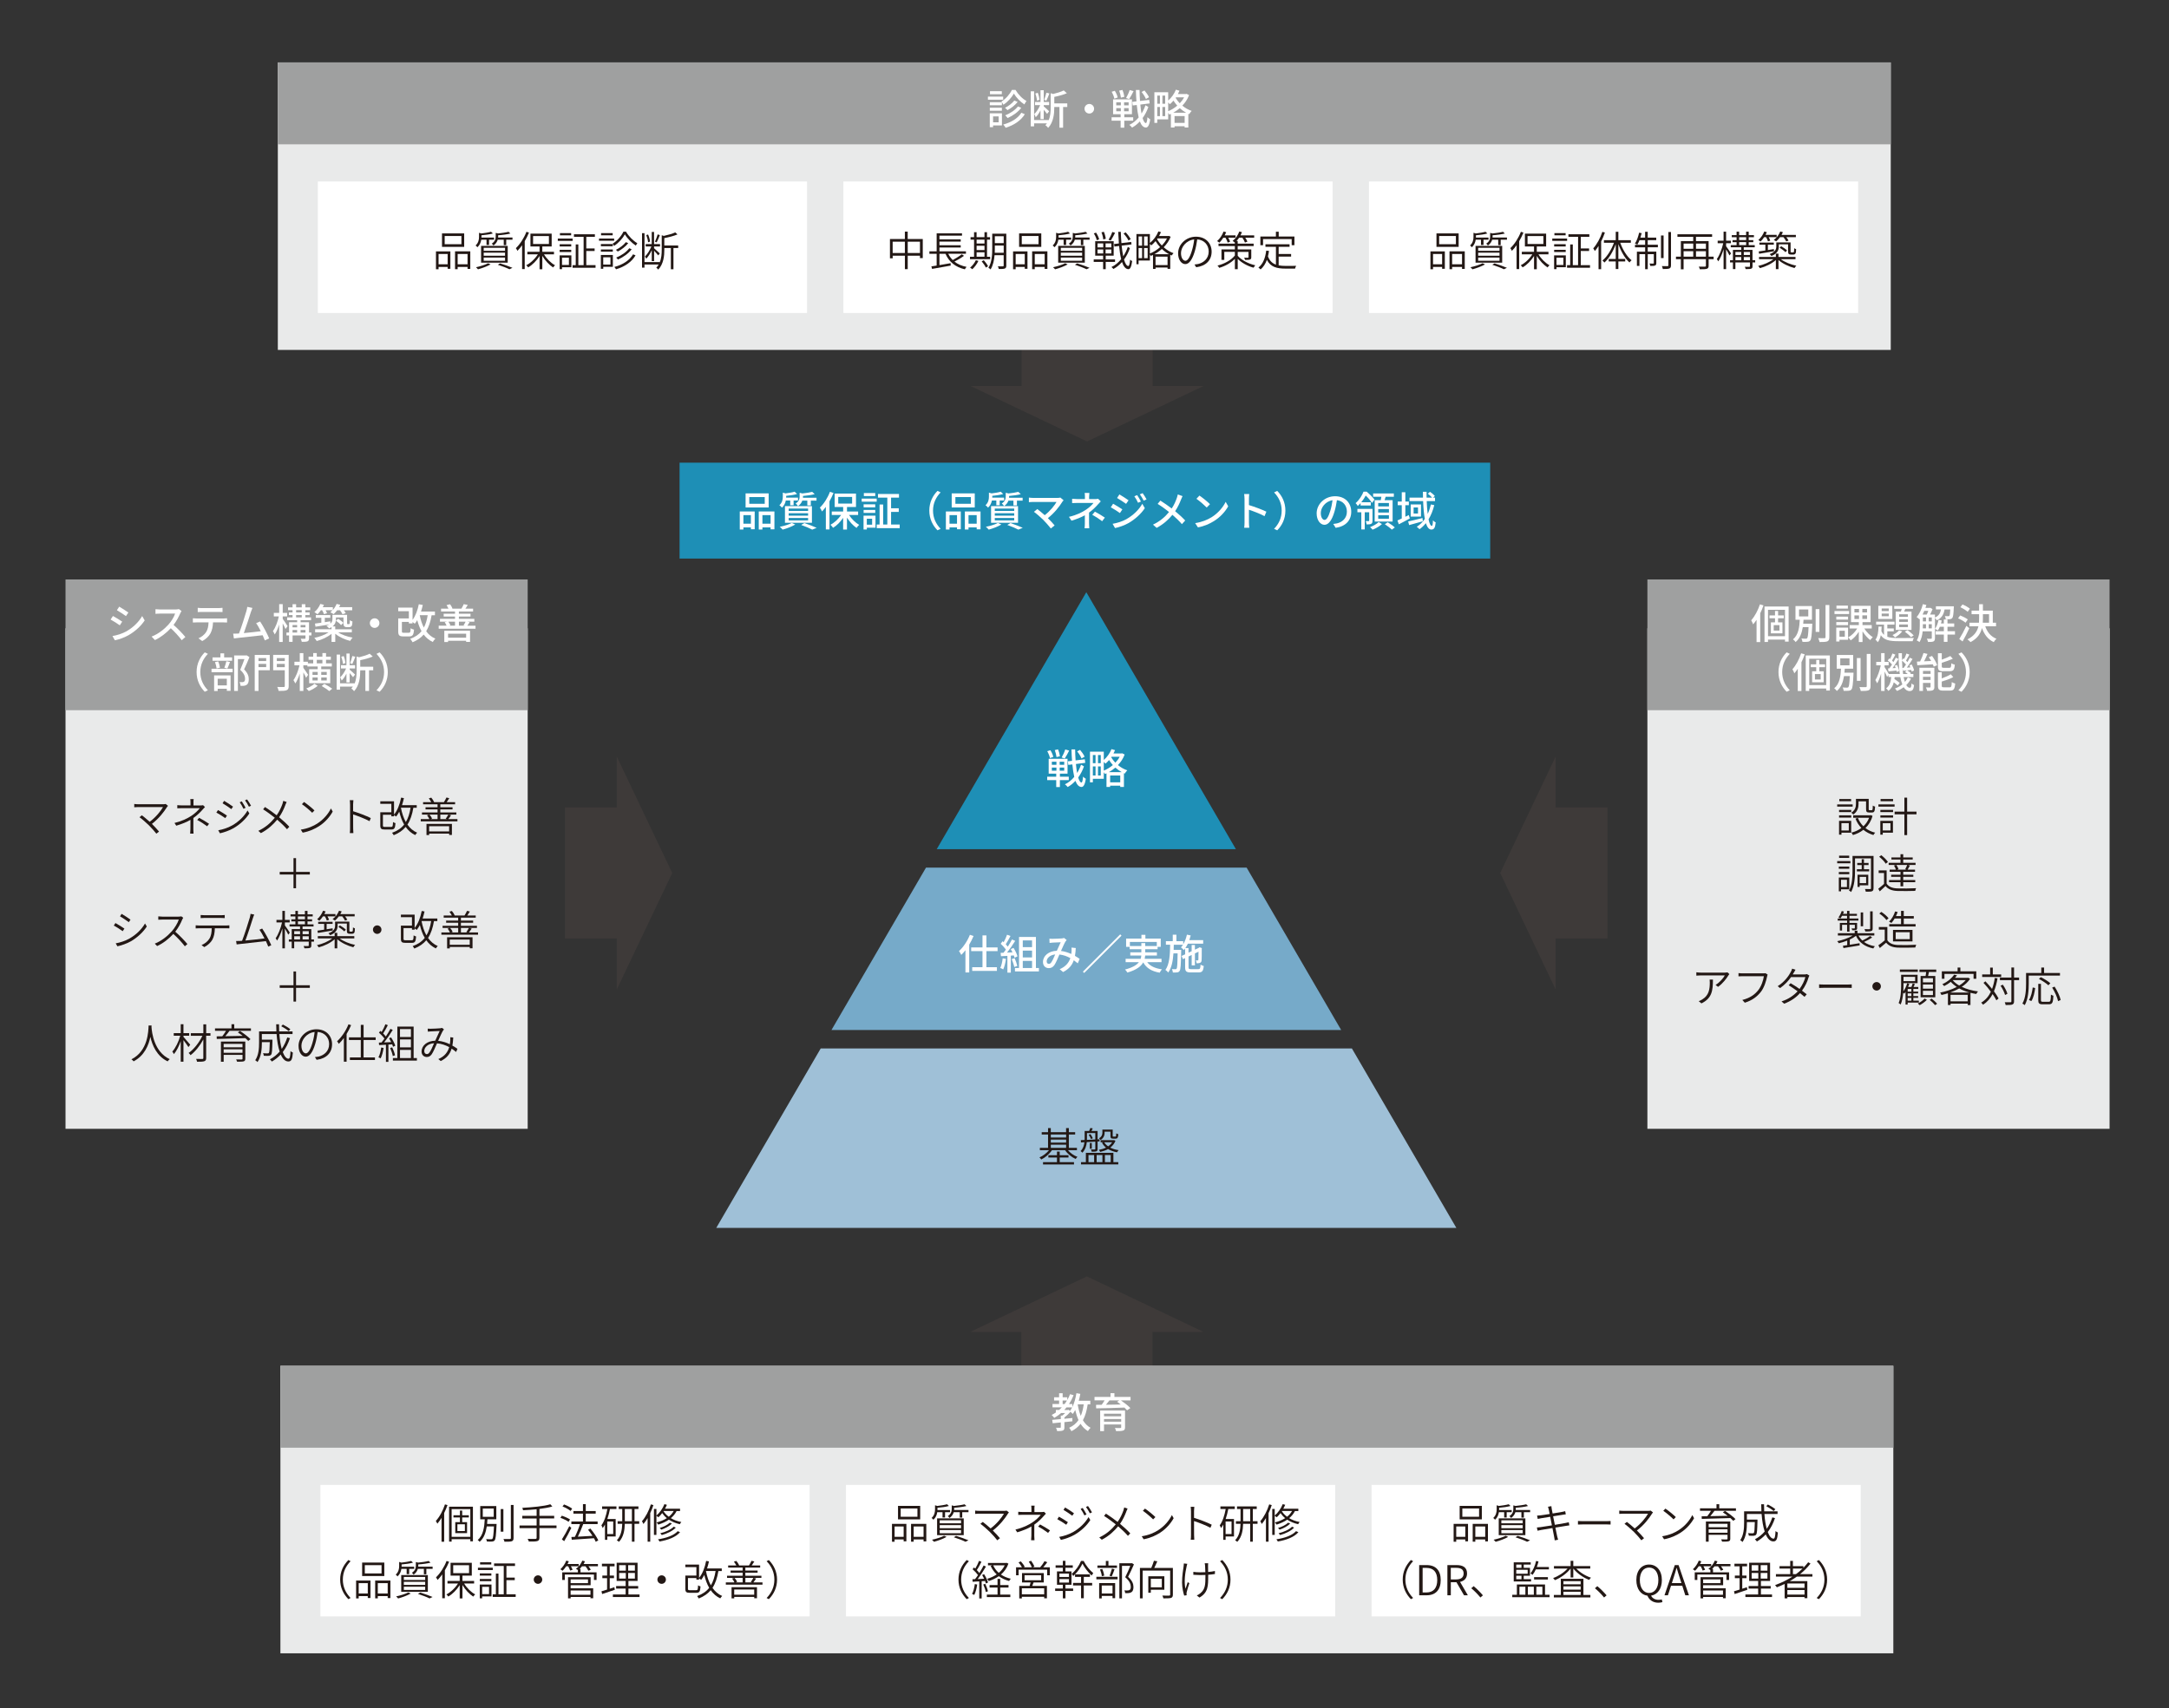 <?xml version="1.0" encoding="UTF-8"?>
<svg xmlns="http://www.w3.org/2000/svg" viewBox="0 0 841.89 663.16">
  <rect x="0" y="0" width="841.89" height="663.16" fill="#333333" stroke="none"/>
  <defs>
    <style>
      .cls-1 {
        fill: #9fc0d7;
      }

      .cls-1, .cls-2, .cls-3, .cls-4, .cls-5, .cls-6, .cls-7, .cls-8 {
        stroke-width: 0px;
      }

      .cls-2 {
        fill: #3e3a39;
      }

      .cls-3 {
        fill: #231815;
      }

      .cls-4 {
        fill: #e9eaea;
      }

      .cls-5 {
        fill: #fff;
      }

      .cls-6 {
        fill: #1e8fb6;
      }

      .cls-7 {
        fill: #76aac9;
      }

      .cls-8 {
        fill: #9fa0a0;
      }
    </style>
  </defs>
  <g id="_レイヤー_1" data-name="レイヤー 1">
    <polygon class="cls-2" points="421.86 495.52 376.65 517.05 467.08 517.05 421.86 495.52"/>
    <rect class="cls-2" x="396.41" y="515.05" width="50.91" height="22.11"/>
    <polygon class="cls-2" points="582.3 338.91 603.82 384.12 603.82 293.69 582.3 338.91"/>
    <rect class="cls-2" x="587.42" y="327.85" width="50.91" height="22.11" transform="translate(273.97 951.78) rotate(-90)"/>
    <polygon class="cls-2" points="260.93 338.91 239.4 293.69 239.4 384.12 260.93 338.91"/>
    <rect class="cls-2" x="204.89" y="327.85" width="50.91" height="22.11" transform="translate(569.26 108.56) rotate(90)"/>
    <polygon class="cls-2" points="421.94 171.38 467.16 149.85 376.73 149.85 421.94 171.38"/>
    <rect class="cls-2" x="396.49" y="129.75" width="50.91" height="22.11" transform="translate(843.89 281.6) rotate(180)"/>
    <rect class="cls-4" x="108.84" y="530.23" width="626.05" height="111.61"/>
    <rect class="cls-5" x="532.36" y="576.46" width="189.88" height="51.05"/>
    <rect class="cls-5" x="328.36" y="576.46" width="189.88" height="51.05"/>
    <rect class="cls-5" x="124.36" y="576.46" width="189.88" height="51.05"/>
    <rect class="cls-8" x="108.84" y="530.23" width="626.05" height="31.79"/>
    <rect class="cls-4" x="639.43" y="243.91" width="179.39" height="194.31"/>
    <rect class="cls-4" x="25.43" y="243.91" width="179.39" height="194.31"/>
    <rect class="cls-4" x="107.84" y="24.23" width="626.05" height="111.61"/>
    <rect class="cls-5" x="531.36" y="70.46" width="189.88" height="51.05"/>
    <rect class="cls-5" x="327.36" y="70.46" width="189.88" height="51.05"/>
    <rect class="cls-5" x="123.36" y="70.46" width="189.88" height="51.05"/>
    <polygon class="cls-6" points="479.71 329.67 421.65 229.91 363.58 329.67 479.71 329.67"/>
    <polygon class="cls-7" points="520.57 399.87 483.88 336.83 359.42 336.83 322.73 399.87 520.57 399.87"/>
    <polygon class="cls-1" points="318.56 407.02 278.01 476.69 565.28 476.69 524.73 407.02 318.56 407.02"/>
    <rect class="cls-8" x="639.43" y="224.95" width="179.39" height="50.76"/>
    <rect class="cls-8" x="25.43" y="224.95" width="179.39" height="50.76"/>
    <rect class="cls-8" x="107.84" y="24.23" width="626.05" height="31.79"/>
    <rect class="cls-6" x="263.77" y="179.62" width="314.65" height="37.22"/>
  </g>
  <g id="_文字" data-name="文字">
    <g>
      <path class="cls-3" d="m719.1,313.14h-6v-.86h6v.86Zm-.56,10.12h-3.78v.77h-.94v-5.36h4.72v4.59Zm-4.71-8.85h4.72v.86h-4.72v-.86Zm0,2.13h4.72v.86h-4.72v-.86Zm4.67-5.49h-4.58v-.86h4.58v.86Zm-3.75,8.52v2.83h2.85v-2.83h-2.85Zm6.64-7.49c0,1.34-.35,3.01-2.05,4.13-.14-.19-.54-.56-.77-.7,1.55-.99,1.81-2.34,1.81-3.44v-1.94h4.95v3.97c0,.35.05.42.32.42h.88c.3,0,.37-.21.38-1.78.19.18.62.34.9.38-.08,1.86-.35,2.3-1.17,2.3h-1.14c-.91,0-1.19-.27-1.19-1.31v-3.02h-2.93v.99Zm5.43,4.67c-.54,1.97-1.52,3.52-2.75,4.72,1.06.82,2.34,1.44,3.78,1.79-.24.22-.54.66-.7.91-1.47-.43-2.79-1.12-3.88-2.02-1.2.94-2.59,1.6-4.06,2.03-.11-.26-.38-.7-.59-.94,1.39-.35,2.74-.94,3.87-1.81-.98-1.01-1.76-2.22-2.3-3.63l.94-.29c.48,1.25,1.22,2.34,2.14,3.27.96-.9,1.71-1.98,2.21-3.3h-6.18v-.98h6.66l.19-.05.67.29Z"/>
      <path class="cls-3" d="m735.38,313.14h-6.28v-.86h6.28v.86Zm-.64,10.12h-3.95v.77h-.95v-5.36h4.9v4.59Zm-4.88-8.85h4.93v.86h-4.93v-.86Zm0,2.13h4.93v.86h-4.93v-.86Zm4.93-5.49h-4.85v-.86h4.85v.86Zm-4,8.52v2.83h2.99v-2.83h-2.99Zm13.09-3.44h-3.63v8.07h-1.07v-8.07h-3.79v-1.04h3.79v-5.43h1.07v5.43h3.63v1.04Z"/>
      <path class="cls-3" d="m718.22,335.14h-5.12v-.86h5.12v.86Zm-.42,2.13h-4.07v-.86h4.07v.86Zm-4.07,1.26h4.07v.86h-4.07v-.86Zm.86,6.72v.77h-.86v-5.36h4.05v4.59h-3.19Zm3.17-12.21h-3.92v-.86h3.92v.86Zm-3.17,8.5v2.83h2.29v-2.83h-2.29Zm12.61,3.25c0,.67-.14,1.01-.58,1.2-.43.18-1.23.18-2.43.18-.03-.27-.18-.75-.3-1.04.88.03,1.73.02,2,.02.26-.02.32-.08.32-.35v-11.56h-6.19v4.72c0,2.48-.18,5.97-1.52,8.34-.16-.19-.59-.48-.83-.59,1.28-2.24,1.38-5.39,1.38-7.75v-5.67h8.16v12.5Zm-4.59-7.35v-1.6h-1.73v-.83h1.73v-1.46h.88v1.46h1.78v.83h-1.78v1.6h2.02v.85h-4.77v-.85h1.87Zm-.78,6.24v.64h-.83v-4.74h4.16v4.1h-3.33Zm0-3.27v2.43h2.5v-2.43h-2.5Z"/>
      <path class="cls-3" d="m732.3,343.05c.79,1.22,2.24,1.78,4.16,1.84,1.74.08,5.39.03,7.27-.08-.13.24-.3.72-.34,1.04-1.76.06-5.15.1-6.92.03-2.13-.08-3.6-.66-4.61-1.92-.72.7-1.46,1.39-2.24,2.08l-.58-1.01c.67-.53,1.5-1.2,2.24-1.89v-4.24h-2.08v-1.01h3.09v5.15Zm-.37-7.76c-.46-.8-1.55-1.92-2.54-2.69l.82-.59c.99.74,2.1,1.84,2.59,2.63l-.86.66Zm4.06.51h-2.91v-.83h4.59v-1.28h-3.52v-.82h3.52v-1.26h1.06v1.26h3.68v.82h-3.68v1.28h4.79v.83h-2.93l.74.21c-.3.58-.62,1.17-.9,1.6h2.88v.83h-4.58v1.14h3.92v.82h-3.92v1.26h4.67v.83h-4.67v1.58h-1.06v-1.58h-4.43v-.83h4.43v-1.26h-3.62v-.82h3.62v-1.14h-4.21v-.83h2.43c-.13-.46-.42-1.1-.75-1.6l.85-.21Zm3.51,1.65c.26-.45.59-1.17.77-1.65h-4.19c.35.5.71,1.17.8,1.63l-.62.18h3.75l-.5-.16Z"/>
      <path class="cls-3" d="m726.66,363.96c-.93.64-2.11,1.28-3.14,1.73,1.12.82,2.54,1.38,4.21,1.66-.22.21-.48.61-.62.86-3.22-.67-5.51-2.3-6.72-4.91-.66.53-1.49,1.01-2.4,1.44v2.03c1.18-.19,2.48-.4,3.78-.61l.05.86c-2.27.37-4.63.77-6.29,1.04l-.21-.9c.48-.06,1.04-.16,1.67-.24v-1.76c-1.09.43-2.23.78-3.27,1.02-.13-.24-.4-.61-.62-.8,2.05-.4,4.42-1.2,6-2.19h-5.73v-.9h6.53v-.98h1.06v.98h6.55v.9h-6.13c.37.74.88,1.39,1.49,1.94,1.01-.46,2.27-1.2,3.03-1.76l.78.58Zm-9.73-6.58h-3.63v-.8h3.63v-1.06h-1.95c-.19.38-.4.72-.62,1.01-.18-.13-.56-.3-.77-.4.54-.67.98-1.57,1.26-2.46l.86.21c-.11.29-.22.59-.35.88h1.57v-1.15h.93v1.15h2.9v.77h-2.9v1.06h3.47v.8h-3.47v.9h2.96v1.97c0,.42-.05.62-.38.75-.3.13-.78.13-1.49.13-.05-.22-.19-.5-.3-.7.56.02.98.02,1.12,0,.14,0,.18-.05.18-.18v-1.23h-2.08v2.64h-.93v-2.64h-1.95v2.21h-.86v-2.95h2.82v-.9Zm6.24,2.21h-.94v-5.36h.94v5.36Zm3.7.86c0,.58-.13.85-.56.99-.43.16-1.15.18-2.29.18-.05-.27-.19-.64-.34-.91.9.03,1.67.03,1.91.02.24,0,.3-.06.3-.27v-6.67h.98v6.67Z"/>
      <path class="cls-3" d="m732.57,365.02c.78,1.22,2.21,1.78,4.1,1.84,1.7.08,5.27.03,7.11-.1-.13.26-.32.75-.35,1.07-1.71.08-5.03.11-6.74.05-2.11-.08-3.57-.66-4.59-1.92-.77.69-1.59,1.39-2.45,2.08l-.58-1.06c.75-.5,1.68-1.23,2.48-1.92v-4.16h-2.29v-1.01h3.31v5.12Zm-.37-7.83c-.51-.78-1.7-1.84-2.75-2.54l.78-.64c1.06.69,2.26,1.71,2.8,2.48l-.83.7Zm3.2-.61c-.38.66-.82,1.26-1.26,1.74-.21-.16-.64-.42-.91-.51,1.01-.99,1.86-2.46,2.35-3.97l.99.22c-.19.54-.42,1.07-.66,1.58h1.97v-2.03h1.06v2.03h3.89v.93h-3.89v2.18h4.59v.93h-10.23v-.93h4.58v-2.18h-2.48Zm-.64,8.9v-4.48h7.57v4.48h-7.57Zm1.04-.88h5.46v-2.71h-5.46v2.71Z"/>
      <path class="cls-3" d="m670.85,378.69c-.62,1.06-2.14,3.14-4,4.42l-.96-.75c1.5-.86,3.06-2.66,3.6-3.7h-9.27c-.58,0-1.18.05-1.79.1v-1.31c.56.08,1.22.14,1.79.14h9.3c.29,0,.8-.05,1.02-.1l.71.67c-.11.14-.29.37-.4.53Zm-10.44,10.84l-1.06-.86c.42-.14.98-.4,1.39-.69,2.56-1.54,2.91-3.92,2.91-6.59,0-.37-.02-.7-.06-1.1h1.28c0,4.4-.43,7.27-4.47,9.25Z"/>
      <path class="cls-3" d="m685.89,379.09c-.34,1.7-1.12,4.29-2.38,5.92-1.46,1.86-3.33,3.33-6.27,4.26l-.96-1.07c3.09-.78,4.88-2.15,6.23-3.87,1.15-1.47,1.92-3.78,2.13-5.35h-8.31c-.62,0-1.14.03-1.54.05v-1.26c.43.05,1.02.1,1.55.1h8.13c.22,0,.51,0,.78-.06l.86.54c-.1.22-.16.45-.22.75Z"/>
      <path class="cls-3" d="m696.22,377.62c-.11.21-.24.43-.38.67h4.53c.42,0,.74-.05.98-.14l.96.58c-.13.21-.27.58-.35.8-.42,1.52-1.31,3.43-2.53,5.06.69.5,1.31.98,1.84,1.41l-.85.98c-.48-.43-1.09-.93-1.76-1.44-1.41,1.6-3.41,3.09-6.16,4.11l-1.01-.9c2.69-.82,4.79-2.34,6.24-3.92-1.17-.85-2.42-1.7-3.47-2.35l.77-.78c1.09.62,2.3,1.42,3.46,2.22,1.07-1.44,1.92-3.22,2.26-4.59h-5.57c-.99,1.42-2.42,2.99-4.24,4.26l-.94-.74c2.74-1.71,4.4-4.16,5.14-5.63.14-.26.38-.8.48-1.18l1.3.42c-.26.4-.51.9-.67,1.18Z"/>
      <path class="cls-3" d="m708.24,382.22h8.8c.82,0,1.36-.05,1.7-.08v1.39c-.32-.02-.96-.06-1.68-.06h-8.82c-.88,0-1.68.03-2.16.06v-1.39c.46.05,1.25.08,2.16.08Z"/>
      <path class="cls-3" d="m730.06,382.9c0,.91-.74,1.65-1.65,1.65s-1.65-.74-1.65-1.65.74-1.65,1.65-1.65,1.65.74,1.65,1.65Z"/>
      <path class="cls-3" d="m740.45,389.24v.75h-.82v-4.93c-.16.26-.32.48-.5.69-.1-.1-.26-.26-.42-.38-.13,1.6-.4,3.28-.98,4.61-.16-.18-.56-.46-.78-.58.86-2.03.96-4.85.96-6.87v-4.1h6.39v3.25h-5.47v.85c0,.69-.02,1.49-.06,2.32.64-.85,1.18-1.98,1.49-3.12l.82.21c-.13.42-.27.83-.45,1.23h1.28c.19-.46.4-1.02.51-1.39l.83.27c-.18.37-.35.77-.53,1.12h1.86v.75h-1.92v1.04h1.87v.69h-1.87v1.04h1.87v.7h-1.87v1.07h2.14v.77h-4.35Zm3.94-11.94h-6.96v-.91h6.96v.91Zm-5.55,1.94v1.65h4.51v-1.65h-4.51Zm3.06,4.69h-1.44v1.04h1.44v-1.04Zm0,1.73h-1.44v1.04h1.44v-1.04Zm0,1.75h-1.44v1.07h1.44v-1.07Zm6.03.72c-.74.78-1.87,1.62-2.83,2.1-.16-.19-.48-.48-.7-.67.98-.45,2.06-1.25,2.61-1.9l.93.48Zm-.51-9.24c.1-.48.18-1.06.22-1.55h-2.62v-.94h6.53v.94h-2.83c-.11.53-.22,1.07-.34,1.55h2.8v8.28h-5.7v-8.28h1.94Zm2.85.85h-3.89v1.63h3.89v-1.63Zm0,2.45h-3.89v1.63h3.89v-1.63Zm0,2.46h-3.89v1.65h3.89v-1.65Zm-.51,3.03c.75.58,1.68,1.42,2.13,2l-.8.54c-.45-.58-1.36-1.46-2.1-2.06l.77-.48Z"/>
      <path class="cls-3" d="m764.67,380.01c-.78,1.2-1.9,2.22-3.22,3.1,1.82.88,4.02,1.47,6.31,1.78-.24.24-.53.69-.69.99-.77-.13-1.51-.27-2.24-.46v4.74h-1.07v-.53h-6.67v.54h-1.01v-4.56c-.83.26-1.68.48-2.5.66-.1-.27-.34-.7-.53-.93,2.16-.42,4.47-1.15,6.45-2.19-.88-.59-1.66-1.25-2.3-1.98-.74.59-1.6,1.15-2.59,1.65-.14-.24-.46-.59-.72-.74,2.21-1.01,3.78-2.43,4.58-3.68l1.14.22c-.24.34-.5.66-.78.99h4.96l.18-.05.72.45Zm-9.94-.03h-1.02v-2.9h6.13v-1.46h1.07v1.46h6.18v2.9h-1.06v-1.9h-11.3v1.9Zm9.68,5.33c-1.42-.4-2.77-.93-3.95-1.58-1.09.62-2.29,1.15-3.49,1.58h7.44Zm-.66,3.41v-2.51h-6.67v2.51h6.67Zm-5.83-8.21c.66.8,1.52,1.49,2.53,2.08,1.02-.62,1.9-1.33,2.56-2.11h-5.04l-.05.03Z"/>
      <path class="cls-3" d="m775.33,379.8c-.32,1.9-.77,3.57-1.38,5.03.75,1.02,1.39,2,1.79,2.79l-.85.72c-.34-.69-.85-1.54-1.46-2.42-.9,1.71-2.1,3.07-3.7,4.13-.11-.19-.5-.61-.74-.8,1.68-1.02,2.9-2.45,3.76-4.24-.88-1.2-1.9-2.43-2.87-3.46l.75-.59c.87.9,1.76,1.92,2.58,2.96.48-1.26.83-2.69,1.07-4.26l1.02.14Zm1.41-.53h-7.36v-.99h3.09v-2.64h1.03v2.64h3.25v.99Zm6.96,1.25h-1.95v8.18c0,.75-.21,1.07-.66,1.26-.45.19-1.23.21-2.61.21-.05-.29-.19-.78-.35-1.09,1.03.03,1.92.02,2.18.02.29-.02.4-.1.4-.38v-8.2h-4.45v-1.01h4.45v-3.91h1.04v3.91h1.95v1.01Zm-5.44,5.75c-.26-.96-.99-2.5-1.75-3.6l.88-.4c.77,1.1,1.54,2.58,1.78,3.54l-.91.46Z"/>
      <path class="cls-3" d="m787.45,378.73v3.14c0,2.42-.19,5.94-1.55,8.34-.18-.18-.66-.48-.91-.61,1.3-2.27,1.42-5.46,1.42-7.73v-4.15h5.91v-2.1h1.09v2.1h6.16v1.01h-12.12Zm.08,9.49c.82-1.23,1.25-3.2,1.46-4.87l.96.21c-.24,1.73-.64,3.83-1.49,5.07l-.93-.42Zm7.68.69c.69,0,.78-.43.85-2.79.26.18.67.35.96.45-.13,2.61-.4,3.31-1.73,3.31h-2.45c-1.35,0-1.7-.37-1.7-1.63v-6.29h1.04v6.31c0,.53.13.64.77.64h2.26Zm-.13-6.4c-.77-.74-2.37-1.79-3.67-2.47l.72-.69c1.28.62,2.9,1.63,3.71,2.35l-.77.8Zm2.4.51c1.06,1.63,2.08,3.78,2.37,5.2l-1.02.43c-.27-1.41-1.25-3.6-2.29-5.25l.94-.38Z"/>
    </g>
    <g>
      <path class="cls-5" d="m684.49,235.02c-.35,1.04-.77,2.08-1.27,3.07v11.17h-1.42v-8.64c-.43.64-.87,1.25-1.33,1.76-.11-.37-.51-1.18-.74-1.57,1.36-1.52,2.62-3.84,3.38-6.19l1.38.4Zm9.76.43v13.64h-1.41v-.8h-6.59v.94h-1.36v-13.78h9.36Zm-1.41,11.52v-10.23h-6.59v10.23h6.59Zm-2.69-6.96v1.6h1.7v4.26h-4.48v-4.26h1.6v-1.6h-2.14v-1.1h2.14v-1.73h1.19v1.73h2.22v1.1h-2.22Zm.54,2.67h-2.23v2.11h2.23v-2.11Z"/>
      <path class="cls-5" d="m703.43,242.14s0,.42-.02.61c-.18,3.91-.34,5.39-.77,5.89-.29.37-.61.46-1.09.51-.42.06-1.17.06-1.94.03-.03-.4-.18-.94-.42-1.31.74.08,1.44.08,1.71.08.26,0,.42-.02.53-.18.27-.29.43-1.42.56-4.31h-2.24c-.37,2.26-1.1,4.39-2.79,5.79-.22-.35-.66-.82-1.02-1.04,2.14-1.73,2.5-4.83,2.64-7.62h-1.67v-5.31h6.39v5.31h-3.26c-.03.51-.06,1.02-.13,1.54h3.5Zm-5.14-2.85h3.59v-2.69h-3.59v2.69Zm7.89,6.02h-1.44v-8.84h1.44v8.84Zm3.87-10.44v12.49c0,.93-.22,1.36-.78,1.63-.59.22-1.55.27-3.01.26-.08-.4-.3-1.09-.53-1.52,1.09.05,2.1.03,2.42.03.3-.02.42-.11.42-.4v-12.49h1.49Z"/>
      <path class="cls-5" d="m717.73,238.38h-5.68v-1.18h5.68v1.18Zm-.4,9.99h-3.35v.67h-1.25v-5.38h4.59v4.71Zm-.02-7.84h-4.56v-1.15h4.56v1.15Zm-4.56.98h4.56v1.17h-4.56v-1.17Zm4.51-5.25h-4.45v-1.17h4.45v1.17Zm-3.28,8.61v2.3h2.08v-2.3h-2.08Zm9.64-.88c.83,1.33,2.14,2.66,3.31,3.38-.32.26-.78.77-1.01,1.12-1.04-.77-2.14-2.06-2.99-3.39v4.15h-1.44v-4c-.87,1.38-2,2.61-3.15,3.35-.22-.34-.67-.88-.99-1.14,1.33-.7,2.67-2.05,3.51-3.46h-2.93v-1.33h3.57v-1.15h-3.03v-6.32h7.6v6.32h-3.14v1.15h3.58v1.33h-2.9Zm-3.83-6.23h1.78v-1.36h-1.78v1.36Zm0,2.54h1.78v-1.39h-1.78v1.39Zm4.9-3.91h-1.83v1.36h1.83v-1.36Zm0,2.51h-1.83v1.39h1.83v-1.39Z"/>
      <path class="cls-5" d="m732.55,247.2c1.12.42,2.54.5,4.26.5.88,0,4.98,0,6.07-.03-.19.3-.43.86-.5,1.25h-5.57c-3.25,0-5.43-.35-6.79-2.32-.22,1.07-.59,2.02-1.18,2.72-.18-.3-.59-.78-.9-1.01.93-1.12,1.15-3.14,1.2-5.07h1.22c-.02.61-.05,1.2-.11,1.79.27.59.61,1.06,1.03,1.42v-3.97h-3.06v-1.14h7.14v1.14h-2.8v1.5h2.51v1.12h-2.51v2.1Zm1.95-6.92h-5.44v-5.09h5.44v5.09Zm-1.38-4.05h-2.75v1.01h2.75v-1.01Zm0,1.98h-2.75v1.02h2.75v-1.02Zm5.23,6.9c-.69.88-1.81,1.79-2.8,2.34-.22-.24-.69-.7-.98-.9.98-.45,1.97-1.12,2.54-1.82l1.23.38Zm-.51-7.7c.11-.34.21-.69.3-1.04h-2.9v-1.1h7.27v1.1h-2.99c-.14.35-.29.72-.43,1.04h2.85v7.11h-6.13v-7.11h2.03Zm2.71,1.06h-3.39v.99h3.39v-.99Zm0,1.98h-3.39v.99h3.39v-.99Zm0,2h-3.39v1.01h3.39v-1.01Zm-.18,2.21c.88.56,1.89,1.42,2.42,2.03l-1.07.67c-.51-.64-1.54-1.55-2.38-2.14l1.04-.56Z"/>
      <path class="cls-5" d="m754.78,236.59c-.32,1.87-1.06,3.35-3.03,4.23-.14-.27-.43-.67-.7-.93v7.83c0,.64-.13,1.06-.56,1.28-.45.21-1.09.22-2.13.22-.06-.34-.27-.93-.46-1.25.77.02,1.44.02,1.63.02.21-.02.29-.08.29-.29v-2.61h-3.55c-.14,1.49-.48,3.02-1.23,4.18-.22-.19-.77-.53-1.06-.66,1.07-1.68,1.18-4.03,1.18-5.83v-2.54l-.14.18c-.24-.22-.78-.69-1.09-.88,1.1-1.2,1.95-3.06,2.42-4.99l1.36.3c-.11.38-.22.77-.35,1.15h1.68l.21-.06.86.54c-.26.67-.61,1.44-.96,2.11h1.9v1.15c1.52-.67,2.1-1.79,2.35-3.15h-1.98v-1.23h6.96s0,.35-.02.51c-.11,2.59-.26,3.67-.59,4.05-.22.29-.5.4-.91.45-.34.05-.98.05-1.62.02-.03-.38-.16-.9-.34-1.23.56.06,1.07.06,1.3.06.21.02.34-.02.43-.14.18-.19.29-.85.37-2.48h-2.22Zm-7.88.56c-.21.5-.43.99-.67,1.44h1.63c.21-.42.42-.94.59-1.44h-1.55Zm-.54,5.65c0,.37,0,.75-.02,1.15h1.23v-1.62h-1.22v.46Zm0-1.57h1.22v-1.52h-1.22v1.52Zm2.26,0h1.2v-1.52h-1.2v1.52Zm1.2,2.72v-1.62h-1.2v1.62h1.2Zm9,2.4h-2.91v2.82h-1.41v-2.82h-3.17v-1.3h3.17v-1.73h-1.57c-.22.54-.48,1.02-.75,1.42-.26-.19-.82-.46-1.12-.59.66-.9,1.12-2.19,1.38-3.52l1.23.26c-.08.38-.18.77-.29,1.15h1.12v-1.54h1.41v1.54h2.61v1.28h-2.61v1.73h2.91v1.3Z"/>
      <path class="cls-5" d="m762.92,241.74c-.61-.54-1.87-1.26-2.9-1.7l.82-1.12c.99.38,2.29,1.04,2.95,1.55l-.86,1.26Zm1.46,2.16c-.77,1.68-1.74,3.59-2.61,5.12l-1.28-.94c.78-1.23,1.9-3.28,2.75-5.12l1.14.94Zm-.64-6.39c-.59-.56-1.83-1.31-2.83-1.78l.82-1.07c.99.4,2.24,1.09,2.88,1.65l-.86,1.2Zm6.83,5.62c.75,2.26,2.19,4,4.34,4.85-.34.29-.82.88-1.04,1.3-2.22-1.02-3.68-2.93-4.58-5.47-.5,2.1-1.7,4.03-4.43,5.47-.26-.3-.83-.83-1.2-1.06,2.71-1.38,3.81-3.15,4.26-5.09h-3.49v-1.39h3.7c.05-.58.06-1.15.06-1.73v-1.57h-2.93v-1.39h2.93v-2.48h1.47v2.48h3.84v4.69h1.26v1.39h-4.19Zm-.91-3.1c0,.58-.02,1.14-.05,1.71h2.43v-3.3h-2.38v1.58Z"/>
      <path class="cls-5" d="m693.48,253.25l1.22.58c-1.74,1.82-2.95,4.13-2.95,7.07s1.2,5.25,2.95,7.07l-1.22.58c-1.83-1.84-3.17-4.4-3.17-7.65s1.34-5.81,3.17-7.65Z"/>
      <path class="cls-5" d="m700.49,254.02c-.35,1.04-.77,2.08-1.27,3.07v11.17h-1.42v-8.64c-.43.64-.87,1.25-1.33,1.76-.11-.37-.51-1.18-.74-1.57,1.36-1.52,2.62-3.84,3.38-6.19l1.38.4Zm9.76.43v13.64h-1.41v-.8h-6.59v.94h-1.36v-13.78h9.36Zm-1.41,11.52v-10.23h-6.59v10.23h6.59Zm-2.69-6.96v1.6h1.7v4.26h-4.48v-4.26h1.6v-1.6h-2.14v-1.1h2.14v-1.73h1.19v1.73h2.22v1.1h-2.22Zm.54,2.67h-2.23v2.11h2.23v-2.11Z"/>
      <path class="cls-5" d="m719.43,261.14s0,.42-.02.61c-.18,3.91-.34,5.39-.77,5.89-.29.37-.61.46-1.09.51-.42.06-1.17.06-1.94.03-.03-.4-.18-.94-.42-1.31.74.08,1.44.08,1.71.08.26,0,.42-.02.53-.18.27-.29.43-1.42.56-4.31h-2.24c-.37,2.26-1.1,4.39-2.79,5.79-.22-.35-.66-.82-1.02-1.04,2.14-1.73,2.5-4.83,2.64-7.62h-1.67v-5.31h6.39v5.31h-3.26c-.03.51-.06,1.02-.13,1.54h3.5Zm-5.14-2.85h3.59v-2.69h-3.59v2.69Zm7.89,6.02h-1.44v-8.84h1.44v8.84Zm3.87-10.44v12.49c0,.93-.22,1.36-.78,1.63-.59.22-1.55.27-3.01.26-.08-.4-.3-1.09-.53-1.52,1.09.05,2.1.03,2.42.03.3-.02.42-.11.42-.4v-12.49h1.49Z"/>
      <path class="cls-5" d="m741.75,263.42c-.46.96-1.07,1.79-1.84,2.53.4.69.87,1.06,1.38,1.06.43,0,.59-.35.67-1.7.26.27.71.53.99.66-.22,1.79-.64,2.31-1.76,2.31-.93,0-1.67-.54-2.26-1.49-.78.58-1.65,1.07-2.61,1.46-.18-.26-.53-.72-.8-.96,1.09-.4,2.05-.93,2.87-1.6-.34-.8-.59-1.76-.8-2.85h-2.18c-.03.27-.06.53-.1.78.75.48,1.6,1.07,2.05,1.5l-.78,1.02c-.34-.34-.93-.82-1.52-1.25-.34,1.34-.96,2.5-2.1,3.33-.19-.3-.56-.78-.88-.98,1.42-.99,1.84-2.66,2-4.42h-1.07v-.8l-.54.77c-.19-.5-.59-1.36-.98-2.11v7.56h-1.34v-6.74c-.43,1.47-.96,2.87-1.54,3.78-.16-.38-.48-.94-.69-1.25.86-1.33,1.68-3.7,2.1-5.73h-1.76v-1.36h1.89v-3.38h1.34v3.38h1.58v1.36h-1.58v.69c.4.58,1.33,2.1,1.65,2.66h4.26c-.34-2.34-.46-5.11-.48-8.07h1.31c-.02.93,0,1.84.02,2.72l.51-.7c.11.08.21.16.32.24.34-.66.69-1.52.9-2.14l1.15.43c-.45.78-.93,1.68-1.31,2.32.21.21.42.4.56.59.35-.61.67-1.2.91-1.71l1.06.5c-.66,1.09-1.47,2.37-2.21,3.36l1.36-.1c-.11-.27-.22-.54-.35-.78l.87-.35c.42.75.82,1.71.91,2.34l-.91.42c-.03-.19-.1-.42-.16-.64-.56.06-1.1.11-1.62.18.53.3,1.17.75,1.49,1.09l-.34.32h1.28v1.18h-3.78c.14.7.3,1.34.5,1.89.46-.54.83-1.14,1.12-1.76l1.25.46Zm-8.39-3.95c.34-.43.67-.94,1.02-1.49-.4-.5-1.07-1.12-1.65-1.57l.59-.82c.11.08.21.16.32.26.34-.69.67-1.54.9-2.16l1.14.45c-.43.78-.9,1.68-1.3,2.32.21.19.4.4.56.58.35-.61.67-1.2.91-1.71l1.06.5c-.69,1.15-1.55,2.51-2.34,3.57l1.23-.08c-.1-.3-.22-.61-.34-.88l.87-.3c.38.74.74,1.73.82,2.34l-.93.38c-.02-.16-.06-.34-.11-.53-1.1.13-2.14.24-3.09.32l-.21-1.14.54-.03Zm5.55-.21c.29-.37.59-.82.9-1.28-.38-.46-.99-1.06-1.55-1.5.05,1.92.19,3.67.42,5.17h1.81c-.32-.27-.72-.58-1.07-.78l.67-.62-1.44.16-.22-1.1.5-.03Z"/>
      <path class="cls-5" d="m749.91,254.65c.82,1.1,1.68,2.59,2,3.6l-1.33.54c-.08-.26-.21-.56-.35-.9-2.19.13-4.4.27-6.04.37l-.13-1.42c.37-.02.77-.03,1.22-.05.51-1.01,1.04-2.3,1.33-3.28l1.55.35c-.4.96-.88,1.98-1.33,2.87l2.74-.13c-.29-.51-.59-1.02-.91-1.47l1.25-.48Zm.91,11.99c0,.7-.14,1.09-.61,1.33-.5.22-1.2.24-2.18.24-.08-.38-.29-.96-.5-1.34.67.03,1.33.03,1.55.02.21,0,.26-.06.26-.26v-1.52h-2.95v3.12h-1.39v-9h5.81v7.41Zm-4.42-6.16v1.14h2.95v-1.14h-2.95Zm2.95,3.49v-1.22h-2.95v1.22h2.95Zm4.95-3.38c-1.68,0-2.1-.42-2.1-1.94v-5.06h1.49v2.5c1.23-.43,2.48-.96,3.33-1.41l.96,1.07c-1.23.56-2.83,1.12-4.29,1.55v1.33c0,.53.11.62.79.62h2.18c.58,0,.67-.26.74-1.75.32.24.93.46,1.35.54-.16,2-.59,2.53-1.95,2.53h-2.48Zm2.47,6.23c.62,0,.74-.3.8-2.02.34.22.93.46,1.33.56-.18,2.18-.59,2.75-2,2.75h-2.58c-1.68,0-2.11-.43-2.11-1.92v-5.2h1.47v2.37c1.31-.46,2.64-1.04,3.51-1.6l.96,1.09c-1.22.7-2.93,1.28-4.47,1.74v1.58c0,.54.13.64.83.64h2.26Z"/>
      <path class="cls-5" d="m761.35,268.56l-1.22-.58c1.75-1.82,2.95-4.13,2.95-7.07s-1.2-5.25-2.95-7.07l1.22-.58c1.83,1.84,3.17,4.4,3.17,7.65s-1.34,5.81-3.17,7.65Z"/>
    </g>
    <g>
      <path class="cls-3" d="m64.83,313.29c-1.15,1.86-3.17,4.5-5.87,6.55.96.98,2.13,2.19,2.77,2.99l-1.04.82c-.58-.8-1.84-2.19-2.87-3.23-.96-.96-2.83-2.58-3.68-3.17l.93-.74c.58.42,1.94,1.54,3.04,2.53,2.43-1.82,4.37-4.27,5.17-5.73h-9.59c-.62,0-1.28.05-1.58.08v-1.28c.43.06,1.02.11,1.58.11h9.67c.4,0,.74-.03.94-.11l.91.72c-.16.16-.29.34-.38.46Z"/>
      <path class="cls-3" d="m75.1,311.61v1.07h2.77c.35,0,.7-.02.94-.1l.75.72c-.27.27-.59.61-.83.9-.8.94-2.16,2.31-3.67,3.36,0,1.3-.02,3.27-.02,4.34,0,.56.03,1.23.08,1.73h-1.31c.05-.48.1-1.17.1-1.73,0-.96.02-2.5.02-3.62-1.5.88-3.25,1.58-5.51,2.27l-.69-1.06c3.03-.74,5.01-1.78,6.48-2.72,1.46-.94,2.79-2.26,3.35-3.03h-6.8c-.54,0-1.46.02-1.94.05v-1.22c.5.06,1.38.1,1.92.1h3.2v-1.07c0-.43-.02-1.04-.08-1.39h1.31c-.06.34-.08.96-.08,1.39Zm1.44,6.71l.75-.83c1.5.82,2.39,1.33,3.86,2.32l-.75.96c-1.39-1.01-2.34-1.65-3.86-2.45Z"/>
      <path class="cls-3" d="m88.09,316.62l-.64.99c-.78-.56-2.53-1.68-3.47-2.16l.64-.98c.91.5,2.82,1.67,3.47,2.15Zm1.97,3.86c2.66-1.52,4.74-3.6,6.03-5.84l.69,1.15c-1.36,2.15-3.57,4.23-6.11,5.71-1.62.94-3.81,1.68-5.3,2l-.66-1.17c1.74-.3,3.75-.94,5.35-1.86Zm.4-7.33l-.67.96c-.75-.58-2.5-1.74-3.41-2.27l.62-.94c.93.51,2.79,1.76,3.46,2.26Zm4.87.45l-.83.38c-.38-.82-.94-1.82-1.46-2.53l.8-.35c.38.58,1.12,1.74,1.49,2.5Zm2.11-.8l-.82.38c-.42-.82-.99-1.78-1.52-2.48l.8-.35c.42.54,1.15,1.71,1.54,2.45Z"/>
      <path class="cls-3" d="m110.78,312.47c-.53,1.42-1.34,3.23-2.45,4.79,1.42,1.18,2.82,2.45,3.97,3.7l-.9.96c-1.2-1.36-2.43-2.51-3.81-3.71-1.52,1.84-3.54,3.78-6.34,5.22l-.98-.88c2.82-1.34,4.82-3.14,6.4-5.09-1.2-.96-3.03-2.32-4.55-3.27l.74-.9c1.39.9,3.3,2.24,4.53,3.22,1.07-1.52,1.76-3.07,2.26-4.47.1-.3.24-.8.3-1.14l1.31.45c-.16.29-.37.8-.5,1.12Z"/>
      <path class="cls-3" d="m123.18,319.69c2.43-1.54,4.35-3.89,5.27-5.84l.69,1.22c-1.07,1.95-2.9,4.13-5.28,5.65-1.6,1.01-3.62,2.02-6.37,2.53l-.74-1.17c2.83-.43,4.93-1.42,6.43-2.38Zm-1.12-5.06l-.88.9c-.8-.82-2.78-2.53-3.99-3.33l.82-.86c1.14.75,3.19,2.42,4.05,3.3Z"/>
      <path class="cls-3" d="m135.87,312.26c0-.43-.03-1.14-.11-1.62h1.41c-.06.48-.11,1.17-.11,1.62v2.67c2.11.64,5.14,1.79,6.87,2.66l-.5,1.2c-1.74-.94-4.59-2.05-6.37-2.61.02,2.46.02,4.98.02,5.41,0,.51.03,1.33.08,1.84h-1.38c.08-.5.1-1.25.1-1.84v-9.33Z"/>
      <path class="cls-3" d="m160.45,313.56c-.46,2.72-1.18,4.85-2.3,6.56.98,1.39,2.21,2.48,3.76,3.14-.22.22-.56.64-.74.93-1.52-.72-2.74-1.79-3.71-3.17-1.15,1.38-2.66,2.42-4.64,3.22-.11-.22-.43-.7-.64-.94,2.06-.74,3.57-1.78,4.69-3.2-.83-1.42-1.44-3.11-1.9-4.99-.37.7-.77,1.34-1.2,1.89-.18-.14-.56-.42-.83-.58v.5h-1.04v-.62h-3.27v4.16c0,.46.11.56.8.56h2.37c.61,0,.69-.26.75-1.9.22.19.67.35.96.43-.14,1.98-.43,2.48-1.63,2.48h-2.54c-1.34,0-1.73-.32-1.73-1.57v-5.12h4.29v-3.28h-4.29v-.99h5.33v5.17c1.33-1.58,2.24-4,2.75-6.59l1.09.19c-.21.94-.45,1.87-.74,2.74h5.71v1.01h-1.3Zm-4.82.08c.4,2.05,1.01,3.92,1.89,5.49.9-1.47,1.47-3.31,1.84-5.57h-3.7l-.03.08Z"/>
      <path class="cls-3" d="m177.55,317.99v.88h-14.23v-.88h3.33c-.19-.45-.56-1.06-.91-1.5l.9-.26h-2.85v-.83h6.05v-1.18h-4.67v-.83h4.67v-1.15h-5.62v-.83h3.17c-.24-.46-.59-1.02-.94-1.47l.94-.29c.45.51.91,1.22,1.1,1.71l-.13.05h3.94c.32-.51.77-1.28.99-1.81l1.09.27c-.34.54-.69,1.1-1.01,1.54h3.28v.83h-5.75v1.15h4.75v.83h-4.75v1.18h6.23v.83h-3.04l.99.24c-.34.56-.74,1.12-1.07,1.52h3.54Zm-12.02,1.87h9.88v4.27h-1.07v-.51h-7.76v.56h-1.04v-4.32Zm1.04.88v2.02h7.76v-2.02h-7.76Zm.13-4.51c.43.48.83,1.1.99,1.57l-.56.19h2.71v-1.76h-3.14Zm4.21,0v1.76h2.62l-.53-.13c.32-.46.77-1.15,1.01-1.63h-3.1Z"/>
      <path class="cls-3" d="m114.91,339.5v5.33h-.99v-5.33h-5.35v-1.01h5.35v-5.35h.99v5.35h5.35v1.01h-5.35Z"/>
      <path class="cls-3" d="m48.29,360.49l-.66,1.01c-.77-.56-2.51-1.7-3.46-2.18l.64-.98c.91.51,2.8,1.66,3.47,2.15Zm1.97,3.86c2.66-1.52,4.74-3.6,6.03-5.84l.69,1.17c-1.36,2.13-3.57,4.21-6.11,5.71-1.62.94-3.81,1.66-5.3,1.98l-.66-1.15c1.74-.3,3.75-.96,5.35-1.87Zm.4-7.33l-.67.98c-.75-.58-2.5-1.74-3.41-2.27l.62-.96c.93.51,2.79,1.76,3.46,2.26Z"/>
      <path class="cls-3" d="m70.75,356.95c-.54,1.39-1.58,3.33-2.72,4.75,1.7,1.46,3.65,3.52,4.71,4.8l-.99.86c-1.07-1.41-2.82-3.33-4.47-4.8-1.73,1.86-3.87,3.62-6.29,4.71l-.91-.94c2.58-1.01,4.93-2.91,6.61-4.79,1.09-1.23,2.29-3.19,2.71-4.55h-6.39c-.56,0-1.42.06-1.57.06v-1.3c.18.03,1.07.1,1.57.1h6.27c.48,0,.88-.05,1.12-.11l.72.56c-.1.11-.29.45-.37.64Z"/>
      <path class="cls-3" d="m77.34,359.3h10.47c.34,0,.83-.03,1.22-.08v1.18c-.35-.02-.83-.03-1.22-.03h-4.42c-.05,1.75-.3,3.22-.96,4.43-.58,1.06-1.79,2.19-3.14,2.88l-1.06-.78c1.26-.53,2.42-1.44,3.04-2.48.72-1.14.88-2.51.91-4.05h-4.85c-.5,0-.93.02-1.38.05v-1.2c.43.05.88.08,1.38.08Zm1.95-4h6.48c.43,0,1.01-.02,1.46-.08v1.2c-.46-.03-1.01-.06-1.46-.06h-6.47c-.53,0-1.02.03-1.42.06v-1.2c.45.05.9.08,1.41.08Z"/>
      <path class="cls-3" d="m98.14,356.5c-.46,1.49-2.1,6.59-2.9,8.63,2.43-.22,5.67-.59,7.43-.82-.66-1.3-1.38-2.58-1.98-3.36l1.07-.48c1.12,1.63,2.88,4.87,3.54,6.48l-1.18.54c-.21-.56-.53-1.33-.91-2.13-2.43.3-7.89.91-10.05,1.12-.4.03-.85.1-1.3.16l-.22-1.33c.46.02.99,0,1.46-.02.26-.02.54-.03.86-.06.86-2.13,2.56-7.41,2.99-8.98.19-.72.26-1.07.3-1.49l1.44.3c-.16.37-.34.75-.54,1.42Z"/>
      <path class="cls-3" d="m111.89,362.84c-.22-.53-.82-1.55-1.31-2.35v7.67h-.98v-7.73c-.54,1.82-1.3,3.62-2.05,4.71-.13-.27-.38-.67-.56-.91.99-1.34,2-3.91,2.48-6.13h-2.16v-.99h2.29v-3.49h.98v3.49h1.87v.99h-1.87v1.17c.45.58,1.65,2.35,1.9,2.79l-.59.8Zm9.99,2.72h-1.04v1.47c0,.53-.11.8-.53.96-.4.14-1.07.16-2.15.16-.05-.26-.19-.62-.3-.9.8.03,1.5.03,1.71.02s.27-.05.27-.24v-1.47h-5.65v2.59h-.96v-2.59h-1.12v-.85h1.12v-4.03h3.23v-1.01h-4.07v-.83h2.26v-1.15h-1.57v-.8h1.57v-1.12h-1.87v-.82h1.87v-1.34h.98v1.34h2.72v-1.34h1.01v1.34h2.02v.82h-2.02v1.12h1.78v.8h-1.78v1.15h2.34v.83h-4.26v1.01h3.39v4.03h1.04v.85Zm-7.68-4.07v1.18h2.27v-1.18h-2.27Zm0,3.22h2.27v-1.25h-2.27v1.25Zm1.44-7.83h2.72v-1.12h-2.72v1.12Zm0,1.95h2.72v-1.15h-2.72v1.15Zm1.81,2.66v1.18h2.4v-1.18h-2.4Zm2.4,3.22v-1.25h-2.4v1.25h2.4Z"/>
      <path class="cls-3" d="m131.81,364.3c1.49,1.14,3.92,2.1,6.03,2.53-.24.22-.54.62-.7.91-2.16-.54-4.67-1.73-6.23-3.12v3.55h-1.02v-3.54c-1.55,1.41-4.03,2.59-6.18,3.15-.16-.27-.46-.66-.69-.86,2.1-.46,4.48-1.46,5.94-2.62h-5.6v-.88h6.53v-1.28h1.02v1.28h6.61v.88h-5.71Zm-6.45-8.56c-.43.66-.91,1.23-1.39,1.7-.19-.16-.61-.45-.86-.58.94-.83,1.81-2.06,2.29-3.31l.99.27c-.14.35-.3.7-.5,1.04h4.32v.88h-3.1c.26.48.51.99.62,1.36l-.88.26c-.13-.43-.43-1.07-.74-1.62h-.75Zm-2.13,5.55c.7-.1,1.6-.24,2.59-.38v-2.24h-2.32v-.82h5.6v.82h-2.31v2.08l2.32-.37.05.85c-2.08.35-4.23.69-5.79.96l-.14-.9Zm12.52,1.22c-.29,0-.64-.06-.85-.24-.21-.19-.27-.43-.27-1.28v-2.45h-3.59v.85c0,1.31-.51,2.74-2.88,3.67-.13-.22-.5-.59-.69-.74,2.19-.8,2.59-1.92,2.59-2.96v-1.58h5.55v3.28c0,.3,0,.5.08.56.06.03.14.05.27.05h.46c.13,0,.27,0,.34-.05.08-.05.14-.16.19-.35.03-.21.05-.66.06-1.25.18.18.5.3.74.38-.02.59-.06,1.26-.14,1.49-.08.24-.24.42-.45.51-.14.1-.45.11-.69.11h-.74Zm-4.23-6.77c-.46.64-.99,1.2-1.5,1.63-.21-.16-.67-.42-.93-.54,1.06-.78,2.02-2,2.51-3.28l1.02.26c-.14.37-.32.72-.53,1.06h5.57v.88h-3.71c.35.45.7.96.86,1.33l-.9.32c-.19-.43-.64-1.1-1.07-1.65h-1.33Zm.43,3.52c.82.46,1.81,1.17,2.29,1.66l-.62.66c-.48-.51-1.46-1.26-2.27-1.74l.61-.58Z"/>
      <path class="cls-3" d="m148.06,360.9c0,.91-.74,1.65-1.65,1.65s-1.65-.74-1.65-1.65.74-1.65,1.65-1.65,1.65.74,1.65,1.65Z"/>
      <path class="cls-3" d="m168.45,357.56c-.46,2.72-1.18,4.85-2.3,6.56.98,1.39,2.21,2.48,3.76,3.14-.22.22-.56.64-.74.93-1.52-.72-2.74-1.79-3.71-3.17-1.15,1.38-2.66,2.42-4.64,3.22-.11-.22-.43-.7-.64-.94,2.06-.74,3.57-1.78,4.69-3.2-.83-1.42-1.44-3.11-1.9-4.99-.37.7-.77,1.34-1.2,1.89-.18-.14-.56-.42-.83-.58v.5h-1.04v-.62h-3.27v4.16c0,.46.11.56.8.56h2.37c.61,0,.69-.26.75-1.9.22.19.67.35.96.43-.14,1.98-.43,2.48-1.63,2.48h-2.54c-1.34,0-1.73-.32-1.73-1.57v-5.12h4.29v-3.28h-4.29v-.99h5.33v5.17c1.33-1.58,2.24-4,2.75-6.59l1.09.19c-.21.94-.45,1.87-.74,2.74h5.71v1.01h-1.3Zm-4.82.08c.4,2.05,1.01,3.92,1.89,5.49.9-1.47,1.47-3.31,1.84-5.57h-3.7l-.03.08Z"/>
      <path class="cls-3" d="m185.55,361.99v.88h-14.23v-.88h3.33c-.19-.45-.56-1.06-.91-1.5l.9-.26h-2.85v-.83h6.05v-1.18h-4.67v-.83h4.67v-1.15h-5.62v-.83h3.17c-.24-.46-.59-1.02-.94-1.47l.94-.29c.45.51.91,1.22,1.1,1.71l-.13.05h3.94c.32-.51.77-1.28.99-1.81l1.09.27c-.34.54-.69,1.1-1.01,1.54h3.28v.83h-5.75v1.15h4.75v.83h-4.75v1.18h6.23v.83h-3.04l.99.24c-.34.56-.74,1.12-1.07,1.52h3.54Zm-12.02,1.87h9.88v4.27h-1.07v-.51h-7.76v.56h-1.04v-4.32Zm1.04.88v2.02h7.76v-2.02h-7.76Zm.13-4.51c.43.48.83,1.1.99,1.57l-.56.19h2.71v-1.76h-3.14Zm4.21,0v1.76h2.62l-.53-.13c.32-.46.77-1.15,1.01-1.63h-3.1Z"/>
      <path class="cls-3" d="m114.91,383.5v5.33h-.99v-5.33h-5.35v-1.01h5.35v-5.35h.99v5.35h5.35v1.01h-5.35Z"/>
      <path class="cls-3" d="m58.81,398.76c.13,2,.98,9.62,7.07,12.42-.3.21-.62.59-.8.86-4.23-2-5.99-6.27-6.72-9.52-.66,3.28-2.3,7.3-6.5,9.51-.16-.24-.51-.58-.85-.78,6.51-3.28,6.56-11,6.67-13.13h1.15l-.03.64Z"/>
      <path class="cls-3" d="m73.13,406.49c-.35-.59-1.23-1.81-1.92-2.69v8.37h-1.06v-7.97c-.7,1.97-1.66,3.89-2.66,5.03-.11-.3-.4-.74-.61-.99,1.23-1.34,2.48-3.87,3.09-6.16h-2.53v-1.01h2.71v-3.46h1.06v3.46h2.23v1.01h-2.23v.43c.59.64,2.23,2.58,2.63,3.07l-.7.91Zm8.55-4.4h-1.66v8.61c0,.78-.21,1.1-.72,1.28-.51.19-1.46.21-2.8.21-.06-.3-.24-.78-.38-1.1,1.06.03,2.11.03,2.42.02.29-.02.38-.1.38-.38v-7.19c-1.26,2.37-3.15,4.72-4.96,6.1-.16-.29-.48-.64-.75-.86,2.03-1.39,4.15-4.11,5.35-6.67h-4.5v-1.01h4.87v-3.44h1.1v3.44h1.66v1.01Z"/>
      <path class="cls-3" d="m89.09,400.17c-.5.69-1.09,1.46-1.65,2.1,2.06-.03,4.42-.08,6.77-.13-.62-.48-1.28-.96-1.89-1.36l.83-.54c1.42.9,3.2,2.26,4.08,3.19l-.88.66c-.29-.32-.67-.69-1.1-1.07-4.05.13-8.31.26-11.11.32l-.05-1.01,2.19-.03c.5-.62,1.04-1.44,1.44-2.11h-4.27v-.96h6.4v-1.6h1.07v1.6h6.48v.96h-8.32Zm6.11,10.85c0,.59-.16.86-.62,1.01-.48.14-1.3.14-2.56.14-.06-.24-.22-.62-.37-.88.98.03,1.89.03,2.16.02.24-.02.32-.06.32-.29v-1.5h-7.31v2.67h-1.07v-7.84h9.46v6.67Zm-8.39-5.76v1.31h7.31v-1.31h-7.31Zm7.31,3.44v-1.33h-7.31v1.33h7.31Z"/>
      <path class="cls-3" d="m112.56,403.02c-.69,2.08-1.62,3.89-2.8,5.41.61,1.63,1.38,2.58,2.24,2.58.46,0,.67-.83.77-2.96.24.24.64.48.91.56-.19,2.67-.59,3.47-1.76,3.47-1.23,0-2.21-1.02-2.96-2.71-.99,1.07-2.13,1.98-3.43,2.74-.16-.22-.53-.66-.77-.86,1.46-.77,2.72-1.78,3.79-3.01-.62-1.84-1.01-4.18-1.2-6.8h-5.71v2.16h4.11v.48c-.08,3.62-.18,4.95-.51,5.35-.22.3-.48.4-.91.45-.42.03-1.15.03-1.94-.02-.02-.32-.13-.72-.3-.99.77.06,1.47.06,1.76.06.22,0,.38-.02.5-.16.22-.26.3-1.3.37-4.19h-3.07v.29c0,2.21-.24,5.35-1.7,7.44-.18-.21-.62-.59-.88-.72,1.34-1.95,1.49-4.69,1.49-6.74v-4.45h6.72c-.05-.9-.08-1.82-.08-2.75h1.1c0,.94.02,1.87.06,2.75h5.19v1.04h-5.11c.16,2.22.48,4.21.91,5.76.9-1.3,1.62-2.79,2.16-4.45l1.04.27Zm-.51-2.72c-.61-.56-1.87-1.38-2.88-1.9l.62-.66c1.02.5,2.27,1.28,2.91,1.84l-.66.72Z"/>
      <path class="cls-3" d="m122.9,411.44l-.66-1.06c.5-.05.99-.11,1.36-.19,2.05-.46,4.15-2,4.15-4.85,0-2.43-1.62-4.51-4.45-4.72-.21,1.52-.51,3.19-.96,4.67-.98,3.3-2.24,4.93-3.67,4.93s-2.79-1.57-2.79-4.21c0-3.43,3.07-6.43,6.93-6.43s6.08,2.62,6.08,5.81c0,3.36-2.24,5.57-6,6.05Zm-4.18-2.51c.75,0,1.66-1.07,2.5-3.89.42-1.36.74-2.91.9-4.4-3.14.35-5.12,3.04-5.12,5.3,0,2.08.98,2.99,1.73,2.99Z"/>
      <path class="cls-3" d="m136.29,397.97c-.5,1.18-1.09,2.34-1.76,3.44v10.76h-1.06v-9.2c-.62.85-1.3,1.62-1.97,2.27-.11-.24-.45-.77-.67-1.01,1.76-1.58,3.43-4.03,4.43-6.58l1.02.32Zm4.83,5.78v6.75h4.42v1.02h-9.73v-1.02h4.23v-6.75h-4.59v-1.04h4.59v-4.85h1.09v4.85h4.69v1.04h-4.69Z"/>
      <path class="cls-3" d="m148.89,406.83c-.22,1.5-.62,3.04-1.15,4.05-.18-.13-.61-.32-.85-.4.54-.99.88-2.4,1.07-3.83l.93.18Zm1.87-1.3v6.71h-.96v-6.66l-2.66.14-.08-.98,1.02-.03c.37-.45.75-.96,1.14-1.5-.5-.72-1.36-1.65-2.13-2.32l.54-.69c.16.14.34.29.5.43.54-.9,1.14-2.11,1.47-3.01l.94.37c-.53,1.06-1.22,2.34-1.82,3.22.4.4.77.82,1.04,1.18.69-1.02,1.31-2.1,1.78-2.98l.91.42c-.94,1.54-2.24,3.47-3.36,4.85l2.74-.11c-.26-.51-.54-1.04-.83-1.49l.8-.34c.67,1.01,1.38,2.37,1.62,3.23l-.85.4c-.08-.27-.19-.59-.34-.94l-1.47.1Zm1.47,1.06c.48.98.94,2.26,1.09,3.09l-.86.29c-.13-.83-.58-2.13-1.02-3.11l.8-.27Zm9.59,4.16v.98h-9.32v-.98h1.73v-12.21h6.32v12.21h1.26Zm-6.56-11.25v3.07h4.24v-3.07h-4.24Zm4.24,4.03h-4.24v3.07h4.24v-3.07Zm-4.24,7.22h4.24v-3.17h-4.24v3.17Z"/>
      <path class="cls-3" d="m167.2,399.37c.83,0,2.99-.11,3.67-.18.27-.02.53-.08.74-.14l.72.58c-.14.16-.27.32-.4.51-.45.72-1.18,2.4-1.86,3.92,1.67.16,3.22.69,4.55,1.33.06-.45.11-.88.14-1.31.03-.45.05-.98.02-1.42l1.15.13c-.06,1.15-.16,2.19-.34,3.12.77.43,1.44.88,1.97,1.26l-.53,1.22c-.5-.43-1.09-.88-1.73-1.3-.64,2.13-1.89,3.67-4.24,4.83l-.93-.78c2.56-1.07,3.7-2.83,4.23-4.63-1.39-.75-3.01-1.34-4.74-1.47-.61,1.39-1.42,3.33-2.05,4.24-.56.78-1.15,1.06-1.92,1.06-1.15,0-2.02-.83-2.02-2.11,0-2.35,2.18-4.15,5.3-4.21.59-1.31,1.23-2.75,1.73-3.78-.64.03-2.69.13-3.43.16-.35.02-.78.06-1.17.1l-.05-1.17c.4.03.85.05,1.18.05Zm-1.52,9.84c.37,0,.66-.14.99-.58.61-.77,1.25-2.34,1.81-3.62-2.43.16-3.81,1.6-3.81,3.06,0,.74.48,1.14,1.01,1.14Z"/>
    </g>
    <g>
      <path class="cls-5" d="m47.43,241.34l-.93,1.42c-.85-.61-2.54-1.7-3.57-2.24l.91-1.38c1.01.53,2.83,1.66,3.59,2.19Zm1.62,3.76c2.67-1.52,4.83-3.67,6.13-5.94l.98,1.7c-1.44,2.18-3.67,4.23-6.26,5.73-1.62.94-3.86,1.71-5.31,1.98l-.94-1.65c1.78-.3,3.73-.9,5.41-1.82Zm.78-7.3l-.94,1.38c-.82-.59-2.53-1.73-3.52-2.29l.91-1.38c.99.56,2.8,1.75,3.55,2.29Z"/>
      <path class="cls-5" d="m69.99,238.05c-.56,1.31-1.5,3.12-2.62,4.56,1.65,1.41,3.59,3.47,4.58,4.69l-1.41,1.25c-1.06-1.44-2.66-3.2-4.24-4.67-1.71,1.82-3.87,3.54-6.16,4.61l-1.3-1.36c2.59-.99,4.99-2.91,6.58-4.69,1.09-1.22,2.16-2.98,2.54-4.23h-5.87c-.62,0-1.49.08-1.74.1v-1.81c.32.05,1.25.11,1.74.11h5.94c.59,0,1.12-.06,1.39-.16l1.04.77c-.11.16-.35.56-.46.83Z"/>
      <path class="cls-5" d="m76.32,240.1h10.47c.34,0,.94-.03,1.34-.08v1.65c-.37-.03-.93-.05-1.34-.05h-4.11c-.06,1.7-.38,3.11-.99,4.27-.58,1.09-1.79,2.27-3.19,2.98l-1.47-1.07c1.18-.5,2.32-1.41,2.96-2.39.69-1.07.9-2.35.96-3.79h-4.63c-.48,0-1.02.02-1.46.05v-1.65c.45.05.96.08,1.46.08Zm1.98-4.03h6.47c.5,0,1.09-.05,1.6-.11v1.65c-.51-.03-1.1-.05-1.6-.05h-6.45c-.53,0-1.12.02-1.57.05v-1.65c.48.06,1.04.11,1.55.11Z"/>
      <path class="cls-5" d="m97.38,237.61c-.48,1.52-1.94,6.05-2.74,8.16,2.18-.19,4.88-.5,6.59-.72-.61-1.22-1.26-2.38-1.82-3.12l1.55-.67c1.12,1.68,2.83,4.87,3.52,6.58l-1.7.77c-.21-.56-.5-1.26-.83-2-2.55.3-7.67.86-9.75,1.06-.4.05-.93.13-1.41.19l-.29-1.86c.5,0,1.12,0,1.6-.03.19-.02.42-.02.66-.03.9-2.29,2.42-7.07,2.87-8.69.22-.77.29-1.2.35-1.66l2,.42c-.18.43-.37.91-.61,1.62Z"/>
      <path class="cls-5" d="m110.82,244.18c-.21-.51-.67-1.39-1.09-2.15v7.2h-1.38v-6.77c-.48,1.52-1.07,2.93-1.71,3.84-.14-.4-.5-.96-.7-1.28.94-1.31,1.86-3.68,2.29-5.71h-1.95v-1.38h2.08v-3.38h1.38v3.38h1.71v1.38h-1.71v.94c.45.59,1.63,2.4,1.89,2.83l-.8,1.09Zm10.08,2.51h-.94v1.06c0,.67-.14,1.01-.61,1.23-.46.18-1.18.19-2.21.19-.06-.35-.24-.86-.4-1.2.67.03,1.36.03,1.57.02.19,0,.26-.06.26-.26v-1.04h-5.01v2.48h-1.36v-2.48h-1.02v-1.12h1.02v-4h3.14v-.78h-3.89v-1.1h2.1v-.9h-1.41v-1.04h1.41v-.88h-1.74v-1.07h1.74v-1.23h1.39v1.23h2.19v-1.23h1.39v1.23h1.9v1.07h-1.9v.88h1.66v1.04h-1.66v.9h2.22v1.1h-4.07v.78h3.28v4h.94v1.12Zm-7.35-4.05v.91h1.78v-.91h-1.78Zm0,2.93h1.78v-.99h-1.78v.99Zm1.38-7.83h2.19v-.88h-2.19v.88Zm0,1.94h2.19v-.9h-2.19v.9Zm1.74,2.96v.91h1.89v-.91h-1.89Zm1.89,2.93v-.99h-1.89v.99h1.89Z"/>
      <path class="cls-5" d="m131.19,245.47c1.44.96,3.63,1.71,5.67,2.06-.32.3-.75.9-.94,1.28-2.03-.5-4.27-1.5-5.79-2.77v3.15h-1.44v-3.15c-1.52,1.28-3.73,2.29-5.76,2.82-.19-.38-.62-.93-.93-1.23,1.97-.37,4.15-1.18,5.55-2.16h-5.23v-1.18h6.37v-.83c-.29.18-.61.34-.98.48-.19-.27-.7-.8-.99-.99.45-.16.8-.34,1.09-.51-1.9.3-3.87.61-5.35.86l-.21-1.22c.7-.1,1.55-.21,2.48-.34v-1.9h-2.15v-1.06h5.63v1.06h-2.13v1.7c.7-.11,1.42-.22,2.15-.34l.03.9c.66-.58.78-1.2.78-1.83v-1.58h5.68v3.03c0,.27,0,.45.05.5.05.06.13.08.22.08h.34c.11,0,.21-.02.27-.05.06-.05.11-.14.14-.32.03-.19.05-.62.06-1.18.24.21.67.43,1.01.51-.03.61-.1,1.28-.19,1.52-.1.26-.26.45-.48.54-.19.11-.51.16-.78.16h-.75c-.34,0-.72-.1-.94-.32-.26-.24-.35-.51-.35-1.44v-2.02h-2.91v.61c0,.99-.27,2.03-1.31,2.87h1.02v1.12h6.45v1.18h-5.38Zm-6.64-8.55c-.42.59-.86,1.12-1.31,1.55-.27-.24-.86-.64-1.22-.83.96-.78,1.82-1.98,2.32-3.19l1.39.37c-.13.3-.29.61-.45.9h3.91v1.07c.62-.69,1.14-1.5,1.46-2.34l1.44.35c-.13.3-.27.61-.45.91h5.06v1.2h-3.25c.32.4.59.82.74,1.14l-1.25.4c-.19-.42-.58-1.02-.98-1.54h-1.09c-.43.59-.91,1.1-1.38,1.52-.3-.22-.94-.58-1.3-.74.3-.22.59-.5.86-.78h-2.66c.24.42.45.85.56,1.15l-1.2.37c-.13-.4-.42-1.01-.72-1.52h-.5Zm6.69,3.31c.74.43,1.62,1.1,2.05,1.58l-.91.86c-.42-.51-1.26-1.22-1.98-1.68l.85-.77Z"/>
      <path class="cls-5" d="m147.27,241.9c0,1.02-.83,1.86-1.86,1.86s-1.86-.83-1.86-1.86.83-1.86,1.86-1.86,1.86.83,1.86,1.86Z"/>
      <path class="cls-5" d="m167.53,238.83c-.42,2.54-1.09,4.58-2.11,6.23.91,1.26,2.1,2.26,3.57,2.87-.32.3-.82.9-1.01,1.3-1.44-.67-2.59-1.65-3.52-2.88-1.09,1.26-2.5,2.22-4.32,2.98-.16-.34-.62-1.02-.91-1.33,1.9-.69,3.33-1.65,4.39-2.96-.7-1.25-1.25-2.69-1.67-4.29-.29.51-.61.98-.94,1.38-.18-.16-.54-.43-.88-.66v.54h-1.44v-.58h-2.69v3.63c0,.51.11.59.72.59h1.97c.54,0,.64-.24.7-1.78.3.24.91.46,1.33.58-.18,2.06-.58,2.61-1.9,2.61h-2.27c-1.55,0-1.98-.42-1.98-1.98v-4.99h4.13v-2.82h-4.13v-1.39h5.57v4.77c1.15-1.54,1.97-3.75,2.42-6.08l1.55.29c-.19.88-.43,1.74-.7,2.56h5.41v1.42h-1.26Zm-4.61,0c.35,1.78.86,3.41,1.6,4.8.72-1.31,1.18-2.91,1.49-4.8h-3.09Z"/>
      <path class="cls-5" d="m184.57,242.9v1.18h-14.29v-1.18h3.06c-.16-.43-.45-.96-.74-1.34l.88-.21h-2.71v-1.1h5.84v-.9h-4.4v-1.09h4.4v-.86h-5.41v-1.1h2.88c-.18-.43-.48-.96-.77-1.36l1.34-.37c.42.48.8,1.18.98,1.65l-.26.08h3.81l-.08-.02c.3-.51.7-1.23.9-1.74l1.55.3c-.3.54-.62,1.06-.91,1.46h2.99v1.1h-5.51v.86h4.51v1.09h-4.51v.9h5.99v1.1h-2.75l.93.18c-.32.53-.62,1.01-.88,1.38h3.15Zm-12.12,1.97h10v4.32h-1.52v-.45h-7.01v.5h-1.47v-4.37Zm1.47,1.15v1.54h7.01v-1.54h-7.01Zm.13-4.67c.32.43.64,1.01.78,1.41l-.53.14h2.31v-1.55h-2.56Zm4.08,0v1.55h2.4l-.61-.11c.27-.42.59-.99.8-1.44h-2.59Z"/>
      <path class="cls-5" d="m79.48,253.25l1.22.58c-1.74,1.82-2.95,4.13-2.95,7.07s1.2,5.25,2.95,7.07l-1.22.58c-1.82-1.84-3.17-4.4-3.17-7.65s1.34-5.81,3.17-7.65Z"/>
      <path class="cls-5" d="m82.1,259.61h8.2v1.36h-8.2v-1.36Zm7.99-3.09h-7.6v-1.3h3.07v-1.58h1.44v1.58h3.09v1.3Zm-6.98,5.68h6.39v5.99h-1.46v-.8h-3.55v.86h-1.38v-6.05Zm.96-2.69c-.06-.67-.32-1.71-.62-2.48l1.23-.27c.35.75.61,1.79.7,2.45l-1.31.3Zm.42,4v2.58h3.55v-2.58h-3.55Zm2.58-4.27c.29-.69.62-1.81.8-2.56l1.41.32c-.35.9-.7,1.89-1.02,2.54l-1.18-.3Zm9.75-4.13c-.62,1.52-1.39,3.36-2.08,4.75,1.47,1.46,1.82,2.71,1.82,3.79s-.24,1.83-.82,2.21c-.3.21-.66.32-1.07.38-.37.05-.86.03-1.31.03-.02-.43-.16-1.06-.4-1.47.42.03.8.05,1.09.03.26-.02.46-.06.64-.18.32-.19.43-.61.43-1.18,0-.93-.42-2.1-1.89-3.43.58-1.25,1.2-2.93,1.65-4.18h-2.54v12.37h-1.46v-13.77h4.59l.24-.06,1.1.69Z"/>
      <path class="cls-5" d="m104.71,260.2h-4.37v8.04h-1.47v-13.99h5.84v5.95Zm-4.37-4.71v1.14h2.98v-1.14h-2.98Zm2.98,3.49v-1.25h-2.98v1.25h2.98Zm8.74,7.35c0,.93-.21,1.38-.82,1.63-.62.24-1.6.27-3.09.27-.05-.42-.3-1.12-.53-1.54,1.06.05,2.18.03,2.5.03.32-.02.42-.11.42-.4v-6.11h-4.51v-5.97h6.03v12.08Zm-4.61-10.84v1.14h3.09v-1.14h-3.09Zm3.09,3.52v-1.28h-3.09v1.28h3.09Z"/>
      <path class="cls-5" d="m118.81,263.15c-.19-.5-.64-1.38-1.06-2.13v7.22h-1.39v-6.75c-.5,1.5-1.1,2.93-1.74,3.84-.16-.4-.5-.98-.72-1.3.98-1.33,1.89-3.7,2.35-5.75h-1.97v-1.38h2.08v-3.35h1.39v3.35h1.76v.62h2.06v-1.38h-1.79v-1.22h1.79v-1.38h1.39v1.38h2.18v-1.38h1.41v1.38h1.86v1.22h-1.86v1.38h2.24v1.23h-4.1v1.04h3.49v5.43h-8.18v-5.43h3.31v-1.04h-3.99v-.48h-1.58v.99c.43.56,1.62,2.31,1.86,2.71l-.8,1.17Zm4.51,3.1c-.88.75-2.31,1.57-3.46,2.02-.22-.27-.67-.72-.99-.99,1.15-.42,2.51-1.2,3.19-1.84l1.26.82Zm-2.02-4.26h2.02v-1.14h-2.02v1.14Zm0,2.18h2.02v-1.17h-2.02v1.17Zm1.66-6.64h2.18v-1.38h-2.18v1.38Zm1.73,3.33v1.14h2.14v-1.14h-2.14Zm2.14,2.14h-2.14v1.17h2.14v-1.17Zm-.93,2.5c.99.51,2.34,1.31,3.04,1.86l-1.12.93c-.64-.54-1.97-1.41-2.96-1.97l1.04-.82Z"/>
      <path class="cls-5" d="m144.86,260.22h-1.62v8.02h-1.42v-8.02h-2v.19c0,2.37-.29,5.7-2.39,7.92-.18-.32-.7-.83-1.07-1.02.22-.24.43-.5.61-.75h-4.99v1.18h-1.3v-13.62h1.3v11.16h5.62v.16c.72-1.65.82-3.47.82-5.04v-5.54l.96.3c1.54-.37,3.15-.88,4.11-1.38l1.2,1.09c-1.33.59-3.2,1.09-4.87,1.42v2.54h5.04v1.38Zm-10.4,1.3c-.53,1.06-1.17,2.05-1.84,2.66-.11-.35-.38-.88-.59-1.22.86-.78,1.76-2.16,2.31-3.46h-2v-1.25h2.13v-4.55h1.25v4.55h2.1v1.25h-2.1v.46c.48.38,1.78,1.6,2.1,1.92l-.8,1.02c-.26-.37-.8-1.04-1.3-1.6v3.62h-1.25v-3.41Zm-1.36-3.78c-.05-.75-.3-1.89-.64-2.75l.94-.3c.37.85.62,1.98.69,2.72l-.99.34Zm4.82-2.77c-.37.94-.83,2.08-1.18,2.79l-.86-.29c.32-.77.69-1.97.88-2.8l1.17.3Z"/>
      <path class="cls-5" d="m147.35,268.56l-1.22-.58c1.74-1.82,2.95-4.13,2.95-7.07s-1.2-5.25-2.95-7.07l1.22-.58c1.82,1.84,3.17,4.4,3.17,7.65s-1.34,5.81-3.17,7.65Z"/>
    </g>
    <g>
      <path class="cls-5" d="m287.14,198.56h5.79v6.9h-1.47v-.72h-2.91v.83h-1.41v-7.01Zm1.41,1.42v3.33h2.91v-3.33h-2.91Zm9.8-2.98h-8.95v-5.46h8.95v5.46Zm-1.52-4.03h-6v2.61h6v-2.61Zm3.76,5.59v6.93h-1.49v-.75h-3.17v.83h-1.42v-7.01h6.08Zm-1.49,4.75v-3.33h-3.17v3.33h3.17Z"/>
      <path class="cls-5" d="m305,194.33c-.19.94-.62,1.95-1.49,2.75-.21-.3-.67-.75-.99-.94,1.15-1.04,1.33-2.32,1.33-3.35v-1.54l1.04.29c1.31-.16,2.72-.38,3.55-.66l.94.91c-1.17.34-2.77.58-4.23.7v.34c0,.11,0,.22-.02.35h4.61v1.14h-1.71v1.82h-1.31v-1.82h-1.73Zm3.68,9.3c-1.3.78-3.3,1.55-4.9,1.98-.26-.29-.78-.85-1.12-1.1,1.65-.32,3.55-.88,4.66-1.5l1.36.62Zm-4-7.15h10.47v6.48h-10.47v-6.48Zm1.44,1.86h7.54v-.91h-7.54v.91Zm0,1.84h7.54v-.94h-7.54v.94Zm0,1.86h7.54v-.96h-7.54v.96Zm5.3-7.7c-.26.75-.77,1.52-1.68,2.13-.16-.32-.61-.8-.91-1.01,1.31-.83,1.54-1.84,1.54-2.72v-1.44l1.07.26c1.41-.14,2.9-.37,3.81-.62l.96.9c-1.25.34-2.98.58-4.53.69v.29c0,.13,0,.26-.02.4h5.27v1.14h-2.21v1.86h-1.36v-1.86h-1.94Zm.77,8.71c1.71.58,3.63,1.31,4.79,1.86l-1.71.7c-.94-.51-2.62-1.23-4.29-1.81l1.22-.75Z"/>
      <path class="cls-5" d="m323.53,191.37c-.45,1.1-.98,2.19-1.57,3.25v10.92h-1.41v-8.76c-.48.66-.99,1.26-1.49,1.78-.14-.35-.56-1.15-.83-1.5,1.55-1.47,3.03-3.78,3.91-6.13l1.39.45Zm6.02,8.55c.98,1.55,2.5,3.03,3.95,3.84-.32.29-.82.82-1.04,1.18-1.34-.9-2.71-2.38-3.71-3.99v4.63h-1.49v-4.55c-1.07,1.6-2.48,3.02-3.91,3.87-.24-.37-.69-.9-1.02-1.18,1.54-.78,3.11-2.24,4.15-3.81h-3.63v-1.34h4.42v-1.74h-3.3v-5.22h8.28v5.22h-3.49v1.74h4.32v1.34h-3.52Zm-4.19-4.42h5.39v-2.58h-5.39v2.58Z"/>
      <path class="cls-5" d="m334.46,193.57h5.83v1.18h-5.83v-1.18Zm5.36,11.3h-3.36v.69h-1.28v-5.38h4.64v4.69Zm-.1-7.92h-4.51v-1.15h4.51v1.15Zm-4.51,1.02h4.51v1.15h-4.51v-1.15Zm4.51-5.39h-4.42v-1.17h4.42v1.17Zm-3.27,8.8v2.31h2.06v-2.31h-2.06Zm12.76,2.24v1.41h-8.92v-1.41h1.12v-7.76h1.38v7.76h1.62v-10.44h-3.62v-1.41h8.15v1.41h-3.07v4.13h2.98v1.41h-2.98v4.9h3.35Z"/>
      <path class="cls-5" d="m363.88,190.57l1.22.58c-1.74,1.82-2.95,4.13-2.95,7.07s1.2,5.25,2.95,7.07l-1.22.58c-1.82-1.84-3.17-4.4-3.17-7.65s1.34-5.81,3.17-7.65Z"/>
      <path class="cls-5" d="m367.14,198.56h5.79v6.9h-1.47v-.72h-2.91v.83h-1.41v-7.01Zm1.41,1.42v3.33h2.91v-3.33h-2.91Zm9.8-2.98h-8.95v-5.46h8.95v5.46Zm-1.52-4.03h-6v2.61h6v-2.61Zm3.76,5.59v6.93h-1.49v-.75h-3.17v.83h-1.42v-7.01h6.08Zm-1.49,4.75v-3.33h-3.17v3.33h3.17Z"/>
      <path class="cls-5" d="m385,194.33c-.19.94-.62,1.95-1.49,2.75-.21-.3-.67-.75-.99-.94,1.15-1.04,1.33-2.32,1.33-3.35v-1.54l1.04.29c1.31-.16,2.72-.38,3.55-.66l.94.91c-1.17.34-2.77.58-4.23.7v.34c0,.11,0,.22-.02.35h4.61v1.14h-1.71v1.82h-1.31v-1.82h-1.73Zm3.68,9.3c-1.3.78-3.3,1.55-4.9,1.98-.26-.29-.78-.85-1.12-1.1,1.65-.32,3.55-.88,4.66-1.5l1.36.62Zm-4-7.15h10.47v6.48h-10.47v-6.48Zm1.44,1.86h7.54v-.91h-7.54v.91Zm0,1.84h7.54v-.94h-7.54v.94Zm0,1.86h7.54v-.96h-7.54v.96Zm5.3-7.7c-.26.75-.77,1.52-1.68,2.13-.16-.32-.61-.8-.91-1.01,1.31-.83,1.54-1.84,1.54-2.72v-1.44l1.07.26c1.41-.14,2.9-.37,3.81-.62l.96.9c-1.25.34-2.98.58-4.53.69v.29c0,.13,0,.26-.02.4h5.27v1.14h-2.21v1.86h-1.36v-1.86h-1.94Zm.77,8.71c1.71.58,3.63,1.31,4.79,1.86l-1.71.7c-.94-.51-2.62-1.23-4.29-1.81l1.22-.75Z"/>
      <path class="cls-5" d="m412.38,194.75c-1.15,1.89-3.2,4.48-5.65,6.4.94.94,1.99,2.06,2.62,2.83l-1.47,1.18c-.64-.86-1.94-2.3-2.96-3.36-.96-.94-2.71-2.48-3.6-3.1l1.31-1.07c.61.45,1.81,1.42,2.88,2.37,2.11-1.62,3.79-3.76,4.58-5.14h-9c-.64,0-1.39.06-1.73.1v-1.79c.43.06,1.18.13,1.73.13h9.25c.51,0,.96-.05,1.23-.14l1.26,1.04c-.18.21-.35.4-.46.56Z"/>
      <path class="cls-5" d="m422.73,192.81v.94h2.34c.42,0,.83-.05,1.14-.13l1.06,1.01c-.34.35-.75.8-1.04,1.12-.82.94-2.11,2.24-3.52,3.25v4.19c0,.59.05,1.39.08,1.89h-1.82c.06-.46.11-1.3.11-1.89v-3.15c-1.49.82-3.22,1.52-5.19,2.1l-.98-1.49c3.06-.7,5.09-1.78,6.51-2.71,1.34-.86,2.5-1.97,3.01-2.69h-6.27c-.58,0-1.52.03-2.02.06v-1.67c.54.06,1.44.1,1.99.1h2.98v-.94c0-.48-.03-1.07-.1-1.44h1.83c-.05.37-.1.98-.1,1.44Zm1.22,7.03l1.04-1.2c1.49.8,2.34,1.28,3.86,2.31l-1.06,1.39c-1.39-1.06-2.4-1.71-3.84-2.5Z"/>
      <path class="cls-5" d="m435.63,197.76l-.93,1.42c-.83-.61-2.54-1.7-3.55-2.24l.9-1.38c1.01.54,2.83,1.67,3.59,2.19Zm1.62,3.76c2.67-1.52,4.85-3.67,6.13-5.94l.98,1.7c-1.44,2.18-3.67,4.23-6.26,5.75-1.62.93-3.86,1.7-5.31,1.97l-.94-1.65c1.78-.3,3.73-.9,5.41-1.82Zm.8-7.3l-.96,1.38c-.82-.59-2.53-1.71-3.5-2.27l.91-1.39c.99.56,2.79,1.74,3.55,2.29Zm4.8.48l-1.12.48c-.42-.91-.88-1.74-1.44-2.51l1.09-.46c.43.62,1.1,1.75,1.47,2.5Zm2.19-.83l-1.12.5c-.45-.91-.94-1.71-1.5-2.46l1.1-.46c.45.59,1.12,1.7,1.52,2.43Z"/>
      <path class="cls-5" d="m458.43,193.9c-.51,1.33-1.28,3.04-2.31,4.55,1.42,1.17,2.8,2.42,3.91,3.62l-1.28,1.41c-1.15-1.33-2.35-2.46-3.68-3.62-1.46,1.78-3.38,3.6-6.13,5.07l-1.41-1.26c2.72-1.3,4.66-2.96,6.23-4.9-1.17-.94-2.83-2.18-4.42-3.15l1.06-1.28c1.34.85,3.12,2.08,4.4,3.06.94-1.39,1.54-2.82,2-4.13.13-.35.27-.93.35-1.31l1.86.66c-.18.32-.45.94-.58,1.3Z"/>
      <path class="cls-5" d="m470.19,200.85c2.58-1.58,4.58-3.99,5.55-6.03l.98,1.74c-1.15,2.08-3.12,4.26-5.62,5.79-1.62.99-3.65,1.94-6.13,2.38l-1.07-1.65c2.67-.4,4.75-1.3,6.29-2.24Zm-.54-5.12l-1.26,1.3c-.83-.85-2.82-2.59-4-3.39l1.17-1.25c1.12.75,3.2,2.42,4.1,3.35Z"/>
      <path class="cls-5" d="m483.05,193.58c0-.51-.05-1.25-.14-1.79h1.97c-.05.53-.11,1.23-.11,1.79v2.5c2.13.64,5.17,1.78,6.77,2.56l-.72,1.75c-1.68-.91-4.29-1.92-6.05-2.5v4.95c0,.5.05,1.47.13,2.05h-1.97c.08-.56.13-1.42.13-2.05v-9.25Z"/>
      <path class="cls-5" d="m495.75,205.88l-1.22-.58c1.75-1.82,2.95-4.13,2.95-7.07s-1.2-5.25-2.95-7.07l1.22-.58c1.83,1.84,3.17,4.4,3.17,7.65s-1.34,5.81-3.17,7.65Z"/>
      <path class="cls-5" d="m518.44,204.91l-.94-1.5c.54-.05,1.02-.13,1.42-.22,2.05-.46,3.87-1.97,3.87-4.55,0-2.32-1.41-4.16-3.87-4.47-.22,1.44-.5,2.99-.96,4.5-.96,3.27-2.29,5.07-3.87,5.07s-3.04-1.76-3.04-4.43c0-3.59,3.14-6.66,7.15-6.66s6.28,2.69,6.28,6.03-2.15,5.67-6.04,6.23Zm-4.31-3.07c.72,0,1.47-1.04,2.21-3.51.4-1.26.69-2.72.88-4.13-2.88.46-4.56,2.96-4.56,4.95,0,1.84.78,2.69,1.47,2.69Z"/>
      <path class="cls-5" d="m528.09,195.33c-.32.37-.69.75-1.07,1.1-.18-.34-.59-.88-.85-1.1,1.5-1.31,2.54-3.06,3.07-4.45h1.23c1.07.9,2.4,2.18,3.03,3.09l-.94,1.28c-.51-.77-1.52-2.02-2.46-2.87-.43.8-.99,1.71-1.73,2.61h3.7v1.25h-3.97v-.91Zm4.64,6.82c0,.59-.08.98-.5,1.2-.4.21-.98.24-1.79.24-.03-.4-.18-.93-.35-1.3.54.02.99.02,1.15.02.18-.02.21-.06.21-.19v-3.25h-1.73v6.67h-1.33v-6.67h-1.52v-1.31h5.86v4.59Zm3.67,1.3c-.88.83-2.37,1.7-3.63,2.18-.22-.27-.69-.74-.99-.99,1.25-.45,2.66-1.28,3.35-1.97l1.28.78Zm-.46-9.28c.08-.43.18-.9.24-1.33h-3.2v-1.26h8.04v1.26h-3.18c-.14.46-.29.91-.42,1.33h3.12v8.32h-6.96v-8.32h2.37Zm3.17,1.1h-4.16v1.33h4.16v-1.33Zm0,2.37h-4.16v1.34h4.16v-1.34Zm0,2.39h-4.16v1.34h4.16v-1.34Zm-.48,2.72c.93.56,2.15,1.42,2.77,2.02l-1.17.85c-.56-.58-1.76-1.49-2.72-2.11l1.12-.75Z"/>
      <path class="cls-5" d="m547.21,201.27c-1.44.8-2.98,1.63-4.26,2.27l-.54-1.49c.48-.21,1.06-.46,1.68-.77v-5.15h-1.57v-1.41h1.57v-3.63h1.39v3.63h1.36v1.41h-1.36v4.48c.45-.22.88-.43,1.33-.66l.4,1.31Zm5.07,1.09c-1.84.53-3.83,1.06-5.33,1.49l-.37-1.41c1.41-.3,3.52-.82,5.55-1.34l.14,1.26Zm4.43-6.27c-.53,2.1-1.26,3.95-2.22,5.52.32,1.6.77,2.56,1.25,2.56.27,0,.42-.61.46-2.16.29.34.74.66,1.06.8-.22,2.13-.62,2.77-1.71,2.77-.93,0-1.6-.94-2.11-2.48-.72.91-1.54,1.7-2.46,2.35-.22-.24-.77-.74-1.07-.94,1.25-.78,2.27-1.82,3.14-3.07-.37-1.9-.58-4.32-.67-6.91h-5.28v-1.34h5.23c-.02-.75-.03-1.5-.03-2.26h1.42c-.02.77,0,1.52,0,2.26h2.16c-.4-.46-1.09-1.09-1.68-1.52l.85-.74c.66.45,1.47,1.12,1.87,1.6l-.7.66h.78v1.34h-3.23c.06,1.84.21,3.54.38,4.98.53-1.12.93-2.34,1.25-3.67l1.33.26Zm-5.15-.26v4.71h-4v-4.71h4Zm-1.17,1.17h-1.7v2.37h1.7v-2.37Z"/>
    </g>
    <g>
      <path class="cls-3" d="m555.22,97.59h5.59v6.77h-1.06v-.72h-3.52v.88h-1.01v-6.93Zm1.01,1.02v4h3.52v-4h-3.52Zm9.94-2.77h-8.61v-5.23h8.61v5.23Zm-1.07-4.21h-6.5v3.19h6.5v-3.19Zm3.44,5.95v6.82h-1.06v-.77h-3.84v.88h-1.02v-6.93h5.92Zm-1.06,5.03v-4h-3.84v4h3.84Z"/>
      <path class="cls-3" d="m572.79,93.06c-.14.98-.54,2.06-1.49,2.93-.14-.22-.48-.54-.7-.69,1.12-1.04,1.33-2.3,1.33-3.33v-1.6l.88.26c1.39-.16,2.9-.4,3.78-.66l.72.67c-1.18.35-2.91.58-4.43.7v.88h4.88v.83h-1.94v2.06h-.98v-2.06h-2.05Zm3.62,9.59c-1.3.75-3.3,1.47-4.88,1.9-.18-.21-.54-.61-.79-.8,1.63-.35,3.54-.93,4.71-1.55l.96.45Zm-3.68-7.19h10.34v6.51h-10.34v-6.51Zm1.02,1.9h8.28v-1.17h-8.28v1.17Zm0,1.92h8.28v-1.2h-8.28v1.2Zm0,1.94h8.28v-1.22h-8.28v1.22Zm11.17-9v.83h-2.43v2.11h-.96v-2.11h-2.34c-.22.77-.71,1.6-1.67,2.26-.11-.24-.42-.56-.66-.72,1.3-.85,1.54-1.87,1.54-2.77v-1.41l.88.22c1.5-.16,3.14-.38,4.1-.64l.72.67c-1.26.32-3.14.58-4.75.67v.51c0,.11,0,.24-.02.37h5.59Zm-4.83,10.02c1.74.54,3.65,1.22,4.82,1.73l-1.17.56c-1.01-.51-2.74-1.17-4.51-1.74l.87-.54Z"/>
      <path class="cls-3" d="m591.32,90.29c-.46,1.14-1.02,2.27-1.65,3.33v10.85h-1.02v-9.27c-.58.82-1.18,1.54-1.81,2.18-.11-.26-.42-.78-.61-1.04,1.62-1.52,3.17-3.92,4.1-6.35l.99.3Zm5.83,8.45c1.02,1.73,2.72,3.39,4.29,4.24-.24.19-.58.58-.75.85-1.5-.96-3.12-2.67-4.19-4.5v5.19h-1.07v-5.15c-1.14,1.84-2.82,3.52-4.43,4.43-.18-.26-.5-.64-.74-.83,1.67-.82,3.43-2.5,4.51-4.23h-4.08v-.98h4.74v-2.08h-3.54v-4.99h8.24v4.99h-3.63v2.08h4.53v.98h-3.87Zm-4.24-4.02h6.15v-3.07h-6.15v3.07Z"/>
      <path class="cls-3" d="m608.27,93.51h-5.76v-.9h5.76v.9Zm-.5,10.24h-3.62v.74h-.93v-5.35h4.55v4.61Zm-.05-8.07h-4.48v-.86h4.48v.86Zm-4.48,1.3h4.48v.86h-4.48v-.86Zm4.45-5.62h-4.35v-.86h4.35v.86Zm-3.54,8.68v2.82h2.67v-2.82h-2.67Zm13.01,2.9v1.01h-8.92v-1.01h1.23v-8.05h1.01v8.05h2.05v-11h-3.75v-.99h8.12v.99h-3.33v4.51h3.23v.99h-3.23v5.49h3.58Z"/>
      <path class="cls-3" d="m622.94,90.28c-.4,1.17-.9,2.35-1.46,3.46v10.76h-1.01v-9.01c-.45.74-.94,1.39-1.44,1.97-.1-.26-.42-.78-.62-1.04,1.42-1.57,2.74-3.97,3.54-6.42l.99.29Zm5.95,3.97c.98,2.72,2.64,5.43,4.4,6.79-.24.19-.61.56-.82.85-1.71-1.52-3.31-4.31-4.31-7.14v5.79h2.66v.96h-2.66v2.94h-1.02v-2.94h-2.72v-.96h2.72v-5.73c-1.04,2.87-2.66,5.57-4.39,7.11-.19-.24-.53-.61-.77-.8,1.76-1.39,3.47-4.13,4.47-6.87h-3.89v-1.02h4.58v-3.25h1.02v3.25h4.85v1.02h-4.13Z"/>
      <path class="cls-3" d="m639.56,95.01h3.94v.98h-3.94v1.7h3.33v4.42c0,.51-.08.78-.46.96-.35.16-.96.18-1.87.18-.03-.29-.18-.66-.3-.94.72.03,1.26.03,1.44.02.18,0,.22-.06.22-.22v-3.44h-2.35v5.84h-1.02v-5.84h-2.21v4.55h-.98v-5.51h3.19v-1.7h-3.94v-.98h3.94v-1.78h-2.18c-.26.64-.53,1.25-.83,1.71-.21-.13-.67-.32-.95-.4.74-1.07,1.28-2.69,1.63-4.23l.99.19c-.14.58-.32,1.18-.51,1.74h1.84v-2.27h1.02v2.27h3.3v.98h-3.3v1.78Zm6.16,5.19h-1.01v-8.79h1.01v8.79Zm2.87-10.12v12.87c0,.77-.19,1.09-.64,1.28-.48.18-1.34.21-2.53.21-.06-.3-.19-.78-.35-1.14.96.03,1.87.03,2.15.03.26-.02.35-.08.35-.37v-12.89h1.02Z"/>
      <path class="cls-3" d="m665.15,100.63h-1.95v2.53c0,.69-.18,1.01-.67,1.18-.5.18-1.38.19-2.74.19-.06-.29-.24-.74-.42-1.02,1.1.03,2.1.02,2.4,0,.27,0,.37-.08.37-.35v-2.53h-8.66v3.92h-1.06v-3.92h-1.9v-.99h1.9v-6.05h4.8v-1.66h-6.13v-.99h13.46v.99h-6.26v1.66h4.9v6.05h1.95v.99Zm-11.67-6.07v2.03h3.75v-2.03h-3.75Zm0,5.07h3.75v-2.11h-3.75v2.11Zm4.82-5.07v2.03h3.84v-2.03h-3.84Zm3.84,5.07v-2.11h-3.84v2.11h3.84Z"/>
      <path class="cls-3" d="m671.29,99.16c-.22-.53-.82-1.55-1.31-2.35v7.67h-.98v-7.73c-.54,1.82-1.3,3.62-2.05,4.71-.13-.27-.38-.67-.56-.91.99-1.34,2-3.91,2.48-6.13h-2.16v-.99h2.29v-3.49h.98v3.49h1.87v.99h-1.87v1.17c.45.58,1.65,2.35,1.91,2.79l-.59.8Zm9.99,2.72h-1.04v1.47c0,.53-.11.8-.53.96-.4.14-1.07.16-2.15.16-.05-.26-.19-.62-.3-.9.8.03,1.5.03,1.71.02s.27-.05.27-.24v-1.47h-5.65v2.59h-.96v-2.59h-1.12v-.85h1.12v-4.03h3.23v-1.01h-4.07v-.83h2.26v-1.15h-1.57v-.8h1.57v-1.12h-1.87v-.82h1.87v-1.34h.98v1.34h2.72v-1.34h1.01v1.34h2.02v.82h-2.02v1.12h1.78v.8h-1.78v1.15h2.34v.83h-4.26v1.01h3.39v4.03h1.04v.85Zm-7.68-4.07v1.18h2.27v-1.18h-2.27Zm0,3.22h2.27v-1.25h-2.27v1.25Zm1.44-7.83h2.72v-1.12h-2.72v1.12Zm0,1.95h2.72v-1.15h-2.72v1.15Zm1.81,2.66v1.18h2.4v-1.18h-2.4Zm2.4,3.22v-1.25h-2.4v1.25h2.4Z"/>
      <path class="cls-3" d="m691.21,100.62c1.49,1.14,3.92,2.1,6.03,2.53-.24.22-.54.62-.7.91-2.16-.54-4.67-1.73-6.23-3.12v3.55h-1.02v-3.54c-1.55,1.41-4.03,2.59-6.18,3.15-.16-.27-.46-.66-.69-.86,2.1-.46,4.48-1.46,5.94-2.62h-5.6v-.88h6.53v-1.28h1.02v1.28h6.61v.88h-5.71Zm-6.45-8.56c-.43.66-.91,1.23-1.39,1.7-.19-.16-.61-.45-.86-.58.94-.83,1.81-2.06,2.29-3.31l.99.27c-.14.35-.3.7-.5,1.04h4.32v.88h-3.11c.26.48.51.99.62,1.36l-.88.26c-.13-.43-.43-1.07-.74-1.62h-.75Zm-2.13,5.55c.7-.1,1.6-.24,2.59-.38v-2.24h-2.32v-.82h5.6v.82h-2.3v2.08l2.32-.37.05.85c-2.08.35-4.23.69-5.79.96l-.14-.9Zm12.52,1.22c-.29,0-.64-.06-.85-.24-.21-.19-.27-.43-.27-1.28v-2.45h-3.59v.85c0,1.31-.51,2.74-2.88,3.67-.13-.22-.5-.59-.69-.74,2.19-.8,2.59-1.92,2.59-2.96v-1.58h5.55v3.28c0,.3,0,.5.08.56.06.03.14.05.27.05h.46c.13,0,.27,0,.34-.05.08-.05.14-.16.19-.35.03-.21.05-.66.06-1.25.18.18.5.3.74.38-.02.59-.06,1.26-.14,1.49-.08.24-.24.42-.45.51-.14.1-.45.11-.69.11h-.74Zm-4.23-6.77c-.46.64-.99,1.2-1.5,1.63-.21-.16-.67-.42-.93-.54,1.06-.78,2.02-2,2.51-3.28l1.02.26c-.14.37-.32.72-.53,1.06h5.57v.88h-3.71c.35.45.71.96.86,1.33l-.9.32c-.19-.43-.64-1.1-1.07-1.65h-1.33Zm.43,3.52c.82.46,1.81,1.17,2.29,1.66l-.62.66c-.48-.51-1.46-1.26-2.27-1.74l.61-.58Z"/>
    </g>
    <g>
      <path class="cls-3" d="m169.22,97.59h5.59v6.77h-1.06v-.72h-3.52v.88h-1.01v-6.93Zm1.01,1.02v4h3.52v-4h-3.52Zm9.94-2.77h-8.61v-5.23h8.61v5.23Zm-1.07-4.21h-6.5v3.19h6.5v-3.19Zm3.44,5.95v6.82h-1.06v-.77h-3.84v.88h-1.02v-6.93h5.92Zm-1.06,5.03v-4h-3.84v4h3.84Z"/>
      <path class="cls-3" d="m186.79,93.06c-.14.98-.54,2.06-1.49,2.93-.14-.22-.48-.54-.7-.69,1.12-1.04,1.33-2.3,1.33-3.33v-1.6l.88.26c1.39-.16,2.9-.4,3.78-.66l.72.67c-1.18.35-2.91.58-4.43.7v.88h4.88v.83h-1.94v2.06h-.98v-2.06h-2.05Zm3.62,9.59c-1.3.75-3.3,1.47-4.88,1.9-.18-.21-.54-.61-.78-.8,1.63-.35,3.54-.93,4.71-1.55l.96.45Zm-3.68-7.19h10.34v6.51h-10.34v-6.51Zm1.02,1.9h8.28v-1.17h-8.28v1.17Zm0,1.92h8.28v-1.2h-8.28v1.2Zm0,1.94h8.28v-1.22h-8.28v1.22Zm11.17-9v.83h-2.43v2.11h-.96v-2.11h-2.34c-.22.77-.7,1.6-1.66,2.26-.11-.24-.42-.56-.66-.72,1.3-.85,1.54-1.87,1.54-2.77v-1.41l.88.22c1.5-.16,3.14-.38,4.1-.64l.72.67c-1.26.32-3.14.58-4.75.67v.51c0,.11,0,.24-.02.37h5.59Zm-4.83,10.02c1.74.54,3.65,1.22,4.82,1.73l-1.17.56c-1.01-.51-2.74-1.17-4.51-1.74l.86-.54Z"/>
      <path class="cls-3" d="m205.32,90.29c-.46,1.14-1.02,2.27-1.65,3.33v10.85h-1.02v-9.27c-.58.82-1.18,1.54-1.81,2.18-.11-.26-.42-.78-.61-1.04,1.62-1.52,3.17-3.92,4.1-6.35l.99.3Zm5.83,8.45c1.02,1.73,2.72,3.39,4.29,4.24-.24.19-.58.58-.75.85-1.5-.96-3.12-2.67-4.19-4.5v5.19h-1.07v-5.15c-1.14,1.84-2.82,3.52-4.43,4.43-.18-.26-.5-.64-.74-.83,1.67-.82,3.43-2.5,4.51-4.23h-4.08v-.98h4.74v-2.08h-3.54v-4.99h8.24v4.99h-3.63v2.08h4.53v.98h-3.87Zm-4.24-4.02h6.15v-3.07h-6.15v3.07Z"/>
      <path class="cls-3" d="m222.27,93.51h-5.76v-.9h5.76v.9Zm-.5,10.24h-3.62v.74h-.93v-5.35h4.55v4.61Zm-.05-8.07h-4.48v-.86h4.48v.86Zm-4.48,1.3h4.48v.86h-4.48v-.86Zm4.45-5.62h-4.35v-.86h4.35v.86Zm-3.54,8.68v2.82h2.67v-2.82h-2.67Zm13.01,2.9v1.01h-8.92v-1.01h1.23v-8.05h1.01v8.05h2.05v-11h-3.75v-.99h8.12v.99h-3.33v4.51h3.23v.99h-3.23v5.49h3.59Z"/>
      <path class="cls-3" d="m238.38,93.46h-5.87v-.86h5.87v.86Zm-.5,10.12h-3.73v.77h-.93v-5.36h4.66v4.59Zm-.02-7.99h-4.63v-.86h4.63v.86Zm-4.63,1.26h4.63v.86h-4.63v-.86Zm4.58-5.49h-4.51v-.86h4.51v.86Zm-3.67,8.52v2.83h2.8v-2.83h-2.8Zm8.84-9.94c1.06,1.81,2.79,3.55,4.39,4.47-.19.26-.43.64-.59.93-1.6-1.06-3.3-2.77-4.24-4.37-.83,1.55-2.43,3.35-4.18,4.48-.13-.26-.38-.62-.56-.85,1.73-1.07,3.39-2.96,4.18-4.66h1.01Zm3.7,9.19c-1.46,2.54-4.19,4.42-7.57,5.41-.14-.26-.43-.64-.66-.9,3.27-.85,5.92-2.59,7.27-4.91l.96.4Zm-2.83-4.75c-.99,1.3-2.59,2.51-4.07,3.27-.19-.21-.46-.48-.72-.66,1.41-.67,2.99-1.84,3.86-2.98l.93.37Zm1.33,2.38c-1.22,1.63-3.28,3.11-5.3,3.99-.18-.24-.46-.54-.7-.75,1.94-.77,3.99-2.16,5.07-3.63l.93.4Z"/>
      <path class="cls-3" d="m263.26,96.3h-1.86v8.23h-1.01v-8.23h-2.53v.61c0,2.37-.27,5.54-2.37,7.76-.13-.24-.5-.59-.75-.74.37-.38.67-.82.93-1.25h-5.51v1.22h-.96v-13.38h.96v11.22h5.87v.21c.72-1.65.82-3.49.82-5.06v-5.57l.8.26c1.65-.37,3.44-.86,4.45-1.36l.86.78c-1.34.59-3.33,1.09-5.11,1.44v2.86h5.39v.99Zm-10.29.83c-.59,1.3-1.38,2.56-2.16,3.31-.1-.27-.32-.66-.48-.86.93-.85,1.9-2.43,2.5-3.89h-2.21v-.93h2.35v-4.72h.9v4.72h2.32v.93h-2.32v.67c.48.4,1.87,1.7,2.23,2.02l-.62.77c-.29-.4-1.02-1.22-1.6-1.82v4.03h-.9v-4.23Zm-1.42-3.07c-.05-.77-.35-1.92-.7-2.8l.7-.22c.38.85.7,2,.77,2.75l-.77.27Zm4.58-2.8c-.38.96-.85,2.11-1.25,2.83l-.66-.26c.37-.77.82-2.02,1.04-2.83l.86.26Z"/>
    </g>
    <g>
      <path class="cls-3" d="m358.17,92.79v7.41h-1.09v-.93h-4.75v5.22h-1.1v-5.22h-4.74v1.01h-1.06v-7.49h5.79v-2.87h1.1v2.87h5.84Zm-6.95,5.43v-4.39h-4.74v4.39h4.74Zm5.86,0v-4.39h-4.75v4.39h4.75Z"/>
      <path class="cls-3" d="m374.17,99.32c-1.09.8-2.5,1.63-3.71,2.24,1.25.99,2.83,1.68,4.71,2.05-.22.22-.51.66-.67.94-3.65-.85-6.16-2.88-7.51-6.02h-2.35v4.39c1.36-.22,2.87-.5,4.34-.75l.02.94c-2.55.46-5.31.96-7.22,1.28l-.27-.98c.59-.08,1.28-.19,2.05-.32v-4.56h-2.82v-.96h2.82v-6.99h9.84v.91h-8.76v1.42h8.26v.88h-8.26v1.42h8.26v.88h-8.26v1.47h10.29v.96h-6.87c.45.91,1.02,1.73,1.74,2.43,1.17-.64,2.63-1.54,3.51-2.23l.86.58Z"/>
      <path class="cls-3" d="m384.33,100.63h-7.83v-.96h1.58v-6.63h-1.36v-.96h1.36v-1.95h.98v1.95h3.06v-1.95h.99v1.95h1.18v.96h-1.18v6.63h1.22v.96Zm-4.56.64c-.56,1.23-1.49,2.45-2.37,3.25-.19-.18-.61-.48-.86-.62.9-.72,1.74-1.81,2.23-2.88l1.01.26Zm-.7-8.23v1.5h3.06v-1.5h-3.06Zm0,4.03h3.06v-1.66h-3.06v1.66Zm0,2.59h3.06v-1.71h-3.06v1.71Zm2.79,1.36c.64.72,1.36,1.71,1.66,2.35l-.86.51c-.29-.64-.99-1.68-1.62-2.43l.82-.43Zm8.74,2.05c0,.67-.16.99-.58,1.17-.43.18-1.17.19-2.35.19-.05-.29-.19-.75-.34-1.04.88.03,1.68.03,1.92.02.24-.02.32-.08.32-.34v-3.99h-3.54c-.16,1.9-.56,3.95-1.54,5.51-.18-.19-.61-.53-.85-.62,1.36-2.13,1.49-5.17,1.49-7.46v-5.78h5.46v12.34Zm-1.02-4.95v-2.79h-3.44v1.17c0,.5-.02,1.06-.03,1.62h3.47Zm-3.44-6.42v2.67h3.44v-2.67h-3.44Z"/>
      <path class="cls-3" d="m393.22,97.59h5.59v6.77h-1.06v-.72h-3.52v.88h-1.01v-6.93Zm1.01,1.02v4h3.52v-4h-3.52Zm9.94-2.77h-8.61v-5.23h8.61v5.23Zm-1.07-4.21h-6.5v3.19h6.5v-3.19Zm3.44,5.95v6.82h-1.06v-.77h-3.84v.88h-1.02v-6.93h5.92Zm-1.06,5.03v-4h-3.84v4h3.84Z"/>
      <path class="cls-3" d="m410.79,93.06c-.14.98-.54,2.06-1.49,2.93-.14-.22-.48-.54-.7-.69,1.12-1.04,1.33-2.3,1.33-3.33v-1.6l.88.26c1.39-.16,2.9-.4,3.78-.66l.72.67c-1.18.35-2.91.58-4.43.7v.88h4.88v.83h-1.94v2.06h-.98v-2.06h-2.05Zm3.62,9.59c-1.3.75-3.3,1.47-4.88,1.9-.18-.21-.54-.61-.79-.8,1.63-.35,3.54-.93,4.71-1.55l.96.45Zm-3.68-7.19h10.34v6.51h-10.34v-6.51Zm1.02,1.9h8.28v-1.17h-8.28v1.17Zm0,1.92h8.28v-1.2h-8.28v1.2Zm0,1.94h8.28v-1.22h-8.28v1.22Zm11.17-9v.83h-2.43v2.11h-.96v-2.11h-2.34c-.22.77-.71,1.6-1.67,2.26-.11-.24-.42-.56-.66-.72,1.3-.85,1.54-1.87,1.54-2.77v-1.41l.88.22c1.5-.16,3.14-.38,4.1-.64l.72.67c-1.26.32-3.14.58-4.75.67v.51c0,.11,0,.24-.02.37h5.59Zm-4.83,10.02c1.74.54,3.65,1.22,4.82,1.73l-1.17.56c-1.01-.51-2.74-1.17-4.51-1.74l.87-.54Z"/>
      <path class="cls-3" d="m429.18,101.67v2.83h-1.01v-2.83h-3.65v-.96h3.65v-1.46h-3.07v-5.62h7.17v5.62h-3.09v1.46h3.62v.96h-3.62Zm-3.47-8.4c-.14-.72-.62-1.84-1.14-2.66l.86-.3c.54.8,1.06,1.89,1.2,2.61l-.93.35Zm.29,2.77h2.22v-1.55h-2.22v1.55Zm0,2.37h2.22v-1.55h-2.22v1.55Zm2.22-5.46c-.05-.72-.32-1.89-.69-2.75l.93-.21c.38.86.67,2,.74,2.71l-.98.26Zm3.14,1.54h-2.23v1.55h2.23v-1.55Zm0,2.37h-2.23v1.55h2.23v-1.55Zm1.46-6.48c-.53,1.04-1.18,2.24-1.68,3.01l-.85-.3c.5-.82,1.14-2.13,1.44-3.04l1.09.34Zm5.75,5.95c-.51,1.57-1.31,3.09-2.29,4.43.45,1.54.99,2.46,1.65,2.51.35.02.58-.88.72-2.46.19.21.62.46.8.54-.32,2.45-.86,3.19-1.5,3.15-1.07-.05-1.86-1.07-2.45-2.79-.98,1.14-2.11,2.06-3.33,2.71-.19-.24-.51-.56-.77-.75,1.41-.66,2.71-1.74,3.78-3.06-.35-1.42-.62-3.15-.8-5.12l-1.81.22-.14-.98,1.86-.22c-.11-1.41-.19-2.93-.26-4.5h1.01c.05,1.52.11,2.99.24,4.37l3.79-.46.13.96-3.84.48c.16,1.57.37,2.98.62,4.16.75-1.14,1.36-2.4,1.78-3.68l.82.48Zm-.56-2.96c-.32-.77-1.14-1.9-1.91-2.72l.82-.45c.77.8,1.58,1.89,1.95,2.64l-.86.53Z"/>
      <path class="cls-3" d="m454.38,91.94c-.62,1.55-1.57,2.9-2.69,4.05,1.06.94,2.35,1.78,3.81,2.3-.22.21-.53.61-.69.9-.19-.08-.38-.18-.58-.26v5.44h-1.04v-.51h-4.66v.54h-.99v-5.43c-.27.14-.56.27-.83.38-.08-.18-.22-.4-.38-.58v2.37h-4.39v1.44h-.83v-11.73h5.22v3.47c1.39-1.1,2.59-2.71,3.3-4.48l1.01.29c-.22.51-.48,1.02-.75,1.5h3.62l.19-.05.69.34Zm-12.44-.13v3.57h1.36v-3.57h-1.36Zm0,8.4h1.36v-3.92h-1.36v3.92Zm3.52-8.4h-1.39v3.57h1.39v-3.57Zm0,8.4v-3.92h-1.39v3.92h1.39Zm.86-1.78c1.34-.54,2.75-1.41,3.97-2.48-.72-.77-1.31-1.58-1.76-2.35-.53.62-1.07,1.18-1.63,1.65-.13-.14-.35-.35-.58-.54v3.73Zm7.47.27c-1.06-.56-2-1.28-2.82-2.05-.91.82-1.9,1.5-2.91,2.05h5.73Zm-.61,4.21v-3.27h-4.66v3.27h4.66Zm-3.89-10.34l-.18.24c.43.82,1.06,1.68,1.84,2.5.82-.83,1.5-1.74,2-2.74h-3.67Z"/>
      <path class="cls-3" d="m464.3,103.75l-.66-1.06c.5-.05.99-.11,1.36-.19,2.05-.46,4.15-2,4.15-4.85,0-2.43-1.62-4.51-4.45-4.72-.21,1.52-.51,3.19-.96,4.67-.98,3.3-2.24,4.93-3.67,4.93s-2.79-1.57-2.79-4.21c0-3.43,3.07-6.43,6.93-6.43s6.08,2.62,6.08,5.81c0,3.36-2.24,5.57-6,6.05Zm-4.18-2.51c.75,0,1.66-1.07,2.5-3.89.42-1.36.74-2.91.9-4.4-3.14.35-5.12,3.04-5.12,5.3,0,2.08.98,2.99,1.73,2.99Z"/>
      <path class="cls-3" d="m474.82,92.28c-.46.74-.98,1.39-1.5,1.92-.21-.16-.66-.46-.9-.61,1.06-.91,1.97-2.31,2.51-3.71l1.01.27c-.18.4-.37.82-.58,1.22h4.21v.91h-2.82c.29.53.58,1.14.71,1.54l-.94.37c-.14-.51-.48-1.28-.85-1.9h-.85Zm5.6,7.03c1.28,1.46,3.83,3.01,6.8,3.68-.21.24-.51.67-.67.93-2.58-.69-4.75-2.06-6.13-3.41v4h-1.1v-4.02c-1.57,1.6-3.84,2.86-6.07,3.49-.16-.27-.45-.67-.69-.88,2.64-.64,5.35-2.13,6.75-3.91v-1.41h-4.1v3.12h-1.1v-4.07h5.2v-1.31h-6.35v-.94h6.35v-.42c-.21-.18-.61-.48-.88-.62,1.12-.88,2.08-2.21,2.61-3.67l1.02.26c-.16.42-.35.83-.56,1.23h5.31v.91h-3.46c.35.51.67,1.1.83,1.54l-.96.34c-.16-.51-.58-1.25-.99-1.87h-1.28c-.3.45-.64.9-.99,1.26h.45v1.04h6.19v.94h-6.19v1.31h5.27v3.01c0,.53-.1.75-.51.91-.37.14-.98.14-1.89.14-.06-.27-.22-.59-.37-.85.67.03,1.28.02,1.46.02.19,0,.24-.06.24-.22v-2.06h-4.19v1.52Z"/>
      <path class="cls-3" d="m496.33,103.02c.83.16,1.74.21,2.74.21.54,0,3.31,0,4.03-.02-.18.27-.37.75-.42,1.07h-3.67c-3.38,0-5.81-.58-7.27-3.39-.56,1.52-1.36,2.77-2.43,3.7-.18-.19-.61-.54-.86-.72,1.78-1.39,2.66-3.68,3.03-6.58l1.07.11c-.1.75-.22,1.46-.4,2.13.66,1.76,1.73,2.71,3.1,3.2v-6.92h-4.07v-.99h9.36v.99h-4.23v2.79h4.83v1.01h-4.83v3.41Zm-6.08-7.84h-1.04v-3.36h6.03v-1.87h1.09v1.87h6.1v3.36h-1.07v-2.37h-11.11v2.37Z"/>
    </g>
    <g>
      <path class="cls-5" d="m389.38,38.7h-5.92v-1.18h5.92v1.18Zm-.48,9.99h-3.44v.67h-1.28v-5.38h4.72v4.71Zm-.02-7.84h-4.69v-1.15h4.69v1.15Zm-4.69.98h4.69v1.17h-4.69v-1.17Zm4.66-5.25h-4.59v-1.17h4.59v1.17Zm-3.39,8.61v2.3h2.16v-2.3h-2.16Zm8.72-10.26c1.02,1.74,2.67,3.44,4.24,4.27-.27.35-.59.9-.82,1.34-1.54-.99-3.19-2.71-4.07-4.21-.82,1.47-2.37,3.25-4.07,4.32-.16-.37-.5-.91-.75-1.25,1.7-1.01,3.3-2.9,4.05-4.48h1.41Zm3.6,9.41c-1.55,2.51-4.24,4.26-7.44,5.27-.21-.38-.59-.93-.94-1.26,3.06-.82,5.7-2.39,7.04-4.58l1.34.58Zm-2.77-4.79c-.99,1.26-2.53,2.46-3.97,3.22-.24-.29-.62-.67-.96-.91,1.3-.62,2.82-1.76,3.62-2.83l1.31.53Zm1.38,2.32c-1.26,1.66-3.28,3.07-5.28,3.95-.22-.32-.61-.75-.94-1.04,1.84-.72,3.87-2.03,4.93-3.46l1.3.54Z"/>
      <path class="cls-5" d="m414.26,41.54h-1.62v8.02h-1.42v-8.02h-2v.19c0,2.37-.29,5.7-2.39,7.92-.18-.32-.7-.83-1.07-1.02.22-.24.43-.5.61-.75h-4.99v1.18h-1.3v-13.62h1.3v11.16h5.62v.16c.72-1.65.82-3.47.82-5.04v-5.54l.96.3c1.54-.37,3.15-.88,4.11-1.38l1.2,1.09c-1.33.59-3.2,1.09-4.87,1.42v2.54h5.04v1.38Zm-10.4,1.3c-.53,1.06-1.17,2.05-1.84,2.66-.11-.35-.38-.88-.59-1.22.87-.78,1.76-2.16,2.31-3.46h-2v-1.25h2.13v-4.55h1.25v4.55h2.1v1.25h-2.1v.46c.48.38,1.78,1.6,2.1,1.92l-.8,1.02c-.26-.37-.8-1.04-1.3-1.6v3.62h-1.25v-3.41Zm-1.36-3.78c-.05-.75-.3-1.89-.64-2.75l.94-.3c.37.85.62,1.98.69,2.72l-.99.34Zm4.82-2.77c-.37.94-.83,2.08-1.18,2.79l-.86-.29c.32-.77.69-1.97.88-2.8l1.17.3Z"/>
      <path class="cls-5" d="m424.67,42.22c0,1.02-.83,1.86-1.86,1.86s-1.86-.83-1.86-1.86.83-1.86,1.86-1.86,1.86.83,1.86,1.86Z"/>
      <path class="cls-5" d="m436.39,46.85v2.71h-1.42v-2.71h-3.51v-1.33h3.51v-1.18h-2.93v-5.76h7.32v5.76h-2.96v1.18h3.44v1.33h-3.44Zm-3.86-8.55c-.11-.7-.56-1.82-1.04-2.67l1.22-.38c.5.78.99,1.87,1.12,2.59l-1.3.46Zm.74,2.61h1.78v-1.2h-1.78v1.2Zm0,2.29h1.78v-1.22h-1.78v1.22Zm1.81-5.28c-.06-.7-.35-1.86-.67-2.72l1.25-.29c.37.85.67,1.97.75,2.67l-1.33.34Zm2.99,1.79h-1.76v1.2h1.76v-1.2Zm0,2.27h-1.76v1.22h1.76v-1.22Zm1.92-6.59c-.54,1.09-1.2,2.3-1.71,3.07l-1.2-.4c.51-.85,1.1-2.16,1.39-3.11l1.52.43Zm5.75,6.11c-.51,1.52-1.28,3.01-2.24,4.34.37,1.2.78,1.92,1.26,1.95.3,0,.51-.8.62-2.29.24.3.83.7,1.07.83-.35,2.54-1.04,3.22-1.7,3.19-1.01-.05-1.76-.9-2.32-2.38-.91.99-1.94,1.81-3.02,2.4-.24-.34-.69-.8-1.07-1.06,1.36-.62,2.59-1.63,3.63-2.87-.32-1.34-.56-2.98-.74-4.85l-1.57.19-.18-1.39,1.63-.19c-.1-1.39-.18-2.87-.22-4.43h1.42c.03,1.49.08,2.91.18,4.26l3.57-.43.18,1.38-3.62.45c.11,1.3.27,2.48.46,3.49.64-1.01,1.15-2.11,1.52-3.23l1.12.66Zm-.96-3.07c-.27-.75-.99-1.89-1.68-2.72l1.12-.59c.69.8,1.46,1.89,1.76,2.64l-1.2.67Z"/>
      <path class="cls-5" d="m461.53,36.93c-.59,1.57-1.5,2.93-2.61,4.08,1.02.85,2.26,1.58,3.63,2.05-.3.27-.75.86-.96,1.25-.11-.05-.22-.1-.34-.14v5.33h-1.44v-.5h-3.92v.51h-1.41v-5.3c-.19.1-.4.19-.59.27-.11-.21-.29-.46-.46-.69v2.54h-4.24v1.38h-1.12v-11.91h5.36v3.23c1.25-1.06,2.35-2.59,2.99-4.21l1.39.4c-.18.43-.38.86-.61,1.28h3.11l.26-.06.96.48Zm-12.34.18v3.17h1.04v-3.17h-1.04Zm0,7.96h1.04v-3.54h-1.04v3.54Zm3.07-7.96h-1.07v3.17h1.07v-3.17Zm0,7.96v-3.54h-1.07v3.54h1.07Zm1.17-1.9c1.23-.51,2.45-1.25,3.52-2.16-.58-.64-1.07-1.31-1.47-1.95-.43.53-.91.99-1.38,1.39-.14-.18-.42-.43-.67-.67v3.39Zm6.95.58c-.9-.5-1.73-1.1-2.45-1.76-.78.67-1.63,1.26-2.51,1.76h4.96Zm-.56,3.95v-2.64h-3.92v2.64h3.92Zm-3.36-9.92l-.14.21c.4.69.94,1.42,1.6,2.1.67-.7,1.25-1.47,1.68-2.31h-3.14Z"/>
    </g>
    <g>
      <path class="cls-3" d="m564.22,591.59h5.59v6.77h-1.06v-.72h-3.52v.88h-1.01v-6.93Zm1.01,1.02v4h3.52v-4h-3.52Zm9.94-2.77h-8.61v-5.23h8.61v5.23Zm-1.07-4.21h-6.5v3.19h6.5v-3.19Zm3.44,5.95v6.82h-1.06v-.77h-3.84v.88h-1.02v-6.93h5.92Zm-1.06,5.03v-4h-3.84v4h3.84Z"/>
      <path class="cls-3" d="m581.79,587.06c-.14.98-.54,2.06-1.49,2.93-.14-.22-.48-.54-.7-.69,1.12-1.04,1.33-2.3,1.33-3.33v-1.6l.88.26c1.39-.16,2.9-.4,3.78-.66l.72.67c-1.18.35-2.91.58-4.43.7v.88h4.88v.83h-1.94v2.06h-.98v-2.06h-2.05Zm3.62,9.59c-1.3.75-3.3,1.47-4.88,1.9-.18-.21-.54-.61-.79-.8,1.63-.35,3.54-.93,4.71-1.55l.96.45Zm-3.68-7.19h10.34v6.51h-10.34v-6.51Zm1.02,1.9h8.28v-1.17h-8.28v1.17Zm0,1.92h8.28v-1.2h-8.28v1.2Zm0,1.94h8.28v-1.22h-8.28v1.22Zm11.17-9v.83h-2.43v2.11h-.96v-2.11h-2.34c-.22.77-.71,1.6-1.67,2.26-.11-.24-.42-.56-.66-.72,1.3-.85,1.54-1.87,1.54-2.77v-1.41l.88.22c1.5-.16,3.14-.38,4.1-.64l.72.67c-1.26.32-3.14.58-4.75.67v.51c0,.11,0,.24-.02.37h5.59Zm-4.83,10.02c1.74.54,3.65,1.22,4.82,1.73l-1.17.56c-1.01-.51-2.74-1.17-4.51-1.74l.87-.54Z"/>
      <path class="cls-3" d="m600.88,584.93l1.28-.22c.02.3.1.74.14,1.09.02.16.16.83.34,1.76,1.58-.26,3.09-.51,3.79-.64.46-.08.83-.18,1.09-.26l.24,1.22c-.22.02-.67.1-1.09.16-.74.11-2.26.35-3.83.61.21,1.02.45,2.19.67,3.31,1.65-.27,3.2-.54,4.02-.69.62-.11,1.06-.21,1.38-.3l.24,1.2c-.32.03-.8.11-1.41.21-.9.14-2.42.38-4.02.66.32,1.6.59,2.93.67,3.27.11.46.24.99.38,1.44l-1.31.24c-.08-.53-.13-1.01-.24-1.47-.06-.34-.32-1.68-.64-3.3-1.84.3-3.6.59-4.39.74-.61.11-1.04.19-1.39.29l-.26-1.26c.37-.02.96-.08,1.38-.13.82-.11,2.59-.38,4.45-.69-.22-1.14-.45-2.3-.66-3.33-1.54.24-2.96.46-3.58.58-.45.08-.82.16-1.26.26l-.26-1.3c.38-.02.8-.05,1.31-.1.64-.06,2.06-.29,3.58-.53-.18-.9-.32-1.55-.35-1.73-.08-.4-.19-.75-.29-1.07Z"/>
      <path class="cls-3" d="m614.64,590.54h8.8c.82,0,1.36-.05,1.7-.08v1.39c-.32-.02-.96-.06-1.68-.06h-8.82c-.88,0-1.68.03-2.16.06v-1.39c.46.05,1.25.08,2.16.08Z"/>
      <path class="cls-3" d="m641.24,587.61c-1.15,1.86-3.17,4.5-5.88,6.55.96.98,2.13,2.19,2.77,2.99l-1.04.82c-.58-.8-1.84-2.19-2.87-3.23-.96-.96-2.83-2.58-3.68-3.17l.93-.74c.58.42,1.94,1.54,3.04,2.53,2.43-1.82,4.37-4.27,5.17-5.73h-9.59c-.62,0-1.28.05-1.58.08v-1.28c.43.06,1.02.11,1.58.11h9.67c.4,0,.74-.03.94-.11l.91.72c-.16.16-.29.34-.38.46Z"/>
      <path class="cls-3" d="m651.59,594.01c2.43-1.54,4.35-3.89,5.27-5.84l.69,1.22c-1.07,1.95-2.9,4.13-5.28,5.65-1.6,1.01-3.62,2.02-6.37,2.53l-.74-1.17c2.83-.43,4.93-1.42,6.43-2.38Zm-1.12-5.06l-.88.9c-.8-.82-2.79-2.53-3.99-3.33l.82-.86c1.14.75,3.18,2.42,4.05,3.3Z"/>
      <path class="cls-3" d="m665.49,586.49c-.5.69-1.09,1.46-1.65,2.1,2.07-.03,4.42-.08,6.77-.13-.62-.48-1.28-.96-1.89-1.36l.83-.54c1.42.9,3.2,2.26,4.08,3.19l-.88.66c-.29-.32-.67-.69-1.1-1.07-4.05.13-8.31.26-11.11.32l-.05-1.01,2.19-.03c.5-.62,1.04-1.44,1.44-2.11h-4.27v-.96h6.4v-1.6h1.07v1.6h6.48v.96h-8.32Zm6.11,10.85c0,.59-.16.86-.62,1.01-.48.14-1.3.14-2.56.14-.06-.24-.22-.62-.37-.88.98.03,1.89.03,2.16.02.24-.02.32-.06.32-.29v-1.5h-7.32v2.67h-1.07v-7.84h9.46v6.67Zm-8.39-5.76v1.31h7.32v-1.31h-7.32Zm7.32,3.44v-1.33h-7.32v1.33h7.32Z"/>
      <path class="cls-3" d="m688.96,589.34c-.69,2.08-1.62,3.89-2.8,5.41.61,1.63,1.38,2.58,2.24,2.58.46,0,.67-.83.77-2.96.24.24.64.48.91.56-.19,2.67-.59,3.47-1.76,3.47-1.23,0-2.21-1.02-2.96-2.71-.99,1.07-2.13,1.98-3.42,2.74-.16-.22-.53-.66-.77-.86,1.46-.77,2.72-1.78,3.79-3.01-.62-1.84-1.01-4.18-1.2-6.8h-5.71v2.16h4.11v.48c-.08,3.62-.18,4.95-.51,5.35-.22.3-.48.4-.91.45-.42.03-1.15.03-1.94-.02-.02-.32-.13-.72-.3-.99.77.06,1.47.06,1.76.06.22,0,.38-.02.5-.16.22-.26.3-1.3.37-4.19h-3.07v.29c0,2.21-.24,5.35-1.7,7.44-.18-.21-.62-.59-.88-.72,1.34-1.95,1.49-4.69,1.49-6.74v-4.45h6.72c-.05-.9-.08-1.82-.08-2.75h1.1c0,.94.02,1.87.06,2.75h5.19v1.04h-5.11c.16,2.22.48,4.21.91,5.76.9-1.3,1.62-2.79,2.16-4.45l1.04.27Zm-.51-2.72c-.61-.56-1.87-1.38-2.88-1.9l.62-.66c1.02.5,2.27,1.28,2.91,1.84l-.66.72Z"/>
      <path class="cls-3" d="m547.64,605.62l.86.46c-1.89,1.94-3.01,4.32-3.01,7.14s1.12,5.2,3.01,7.14l-.86.46c-1.95-2-3.18-4.53-3.18-7.6s1.23-5.6,3.18-7.6Z"/>
      <path class="cls-3" d="m550.86,607.59h2.88c3.6,0,5.47,2.13,5.47,5.81s-1.87,5.91-5.43,5.91h-2.93v-11.72Zm2.77,10.63c2.85,0,4.23-1.82,4.23-4.82s-1.38-4.72-4.23-4.72h-1.44v9.54h1.44Z"/>
      <path class="cls-3" d="m561.79,607.59h3.59c2.38,0,4.05.85,4.05,3.25,0,1.84-1.07,2.91-2.72,3.28l3.03,5.19h-1.49l-2.93-5.06h-2.19v5.06h-1.33v-11.72Zm3.38,5.57c1.89,0,2.93-.75,2.93-2.32s-1.04-2.18-2.93-2.18h-2.05v4.5h2.05Z"/>
      <path class="cls-3" d="m571.06,616.59l.93-.82c1.15.93,2.58,2.37,3.6,3.57l-.98.83c-1.04-1.3-2.42-2.66-3.55-3.59Z"/>
      <path class="cls-3" d="m601.45,619.11v.94h-14.47v-.94h1.79v-3.99h10.93v3.99h1.75Zm-7.16-5.17h-6.74v-7.41h6.59v.86h-2.71v1.26h2.42v3.07h-2.42v1.34h2.85v.86Zm-5.76-6.55v1.26h2.02v-1.26h-2.02Zm4.43,2.03h-4.43v1.52h4.43v-1.52Zm-4.43,3.65h2.02v-1.34h-2.02v1.34Zm1.23,6.03h2.31v-3.11h-2.31v3.11Zm3.27-3.11v3.11h2.32v-3.11h-2.32Zm3.09-6.72c-.37.82-.8,1.54-1.28,2.13-.16-.16-.56-.46-.8-.59,1.02-1.17,1.78-2.96,2.19-4.82l.94.19c-.18.74-.4,1.47-.66,2.16h4.69v.93h-5.09Zm-.67,3.92v-.93h5.36v.93h-5.36Zm.88,2.8v3.11h2.34v-3.11h-2.34Z"/>
      <path class="cls-3" d="m611.84,608.95c1.41,1.52,3.65,2.88,5.71,3.54-.26.19-.56.58-.7.85-2.24-.82-4.69-2.53-6.16-4.39h-.02v3.46h-1.04v-3.46h-.02c-1.47,1.9-3.89,3.63-6.1,4.5-.14-.24-.45-.62-.67-.83,1.99-.69,4.19-2.1,5.59-3.67h-5.27v-.96h6.47v-2.06h1.04v2.06h6.58v.96h-5.41Zm2.75,10.24h2.71v.96h-14.18v-.96h2.71v-6.27h8.77v6.27Zm-7.75-5.36v1.23h6.69v-1.23h-6.69Zm6.69,2.03h-6.69v1.26h6.69v-1.26Zm-6.69,3.33h6.69v-1.25h-6.69v1.25Z"/>
      <path class="cls-3" d="m619.06,616.59l.93-.82c1.15.93,2.58,2.37,3.6,3.57l-.98.83c-1.04-1.3-2.42-2.66-3.55-3.59Z"/>
      <path class="cls-3" d="m639.43,619.47c-2.54-.34-4.29-2.61-4.29-6.07,0-3.73,2.05-6.02,4.95-6.02s4.96,2.29,4.96,6.02c0,3.41-1.7,5.67-4.19,6.05.53,1.09,1.62,1.63,2.93,1.63.53,0,.91-.08,1.22-.16l.26,1.04c-.34.13-.94.24-1.62.24-2.11,0-3.57-1.15-4.21-2.74Zm4.26-6.07c0-2.99-1.42-4.85-3.6-4.85s-3.59,1.86-3.59,4.85,1.42,5.01,3.59,5.01,3.6-1.95,3.6-5.01Z"/>
      <path class="cls-3" d="m650.07,607.59h1.46l4.02,11.72h-1.41l-1.17-3.7h-4.37l-1.2,3.7h-1.33l4-11.72Zm-1.14,6.98h3.7l-.61-1.9c-.45-1.33-.82-2.59-1.22-3.97h-.06c-.38,1.39-.77,2.64-1.2,3.97l-.61,1.9Z"/>
      <path class="cls-3" d="m659.36,608.05c-.45.67-.93,1.26-1.41,1.74-.19-.16-.61-.45-.86-.58.94-.85,1.81-2.1,2.29-3.36l.99.27c-.14.35-.3.7-.5,1.04h4.32v.88h-3.02c.27.48.53,1.01.66,1.38l-.96.29c-.13-.43-.43-1.1-.75-1.66h-.75Zm12.29,0h-3.67c.38.46.74.99.9,1.38l-.94.34c-.19-.46-.66-1.15-1.1-1.71h-1.34c-.3.38-.62.75-.94,1.07h.34v1.28h6.24v2.96h-1.02v-2.11h-11.3v2.11h-1.01v-2.96h6.07v-.91c-.22-.16-.54-.35-.75-.45,1.04-.75,1.98-1.94,2.48-3.19l1.02.26c-.14.37-.34.72-.53,1.06h5.57v.88Zm-10.58,8.55h8.76v3.87h-1.06v-.51h-7.7v.54h-1.01v-8.2h8.77v3.12h-7.76v1.17Zm0-3.46v1.46h6.74v-1.46h-6.74Zm0,4.31v1.67h7.7v-1.67h-7.7Z"/>
      <path class="cls-3" d="m678.21,617.18c-1.7.58-3.52,1.2-4.91,1.65l-.26-1.07c.61-.16,1.36-.4,2.18-.67v-4.43h-1.84v-.99h1.84v-3.6h-2v-1.01h4.9v1.01h-1.87v3.6h1.65v.99h-1.65v4.11c.58-.19,1.2-.4,1.79-.59l.18,1.01Zm9.6,1.82v.98h-10.34v-.98h4.95v-2.3h-3.7v-.98h3.7v-1.97h-3.49v-7.07h8.12v7.07h-3.55v1.97h3.79v.98h-3.79v2.3h4.32Zm-7.91-9.24h2.58v-2.14h-2.58v2.14Zm0,3.06h2.58v-2.18h-2.58v2.18Zm6.12-5.2h-2.61v2.14h2.61v-2.14Zm0,3.02h-2.61v2.18h2.61v-2.18Z"/>
      <path class="cls-3" d="m697.44,612.07c-.88.62-1.79,1.2-2.72,1.74h6.79v6.63h-1.09v-.46h-6.66v.53h-1.06v-5.6c-.99.48-1.98.93-3.01,1.31-.14-.22-.48-.66-.69-.88,2.37-.83,4.64-1.94,6.71-3.27h-6.39v-.96h5.55v-2.16h-4.15v-.94h4.15v-2.06h1.04v2.06h4.07v.62c.67-.67,1.28-1.39,1.86-2.13l.9.5c-1.15,1.5-2.54,2.9-4.05,4.11h4.79v.96h-6.03Zm2.98,2.66h-6.66v1.68h6.66v-1.68Zm0,4.32v-1.78h-6.66v1.78h6.66Zm-3.33-7.94c.91-.67,1.78-1.39,2.56-2.16h-3.73v2.16h1.17Z"/>
      <path class="cls-3" d="m706,620.83l-.86-.46c1.89-1.94,3.01-4.32,3.01-7.14s-1.12-5.2-3.01-7.14l.86-.46c1.95,2,3.19,4.53,3.19,7.6s-1.23,5.6-3.19,7.6Z"/>
    </g>
    <g>
      <path class="cls-3" d="m173.7,584.28c-.37,1.06-.8,2.11-1.3,3.11v11.14h-1.02v-9.27c-.51.83-1.07,1.6-1.63,2.26-.1-.24-.4-.82-.59-1.06,1.46-1.57,2.75-3.99,3.55-6.43l.99.26Zm9.86.66v13.43h-1.01v-.82h-7.25v.94h-.99v-13.56h9.25Zm-1.01,11.67v-10.74h-7.25v10.74h7.25Zm-3.15-7.51v1.82h1.89v4.26h-4.58v-4.26h1.81v-1.82h-2.51v-.85h2.51v-1.82h.88v1.82h2.58v.85h-2.58Zm1.04,2.64h-2.9v2.64h2.9v-2.64Z"/>
      <path class="cls-3" d="m192.75,591.61s0,.34-.02.48c-.18,4-.34,5.46-.77,5.94-.27.3-.54.38-1.01.43-.4.03-1.18.02-1.97-.03-.02-.27-.13-.67-.3-.93.82.06,1.6.06,1.89.06.27,0,.4,0,.54-.16.3-.32.46-1.57.61-4.83h-2.78c-.35,2.35-1.1,4.59-2.79,5.99-.14-.24-.48-.58-.74-.72,2.18-1.74,2.59-5.09,2.75-8.02h-1.76v-5.15h6.24v5.15h-3.44c-.05.59-.08,1.2-.14,1.79h3.68Zm-5.36-2.75h4.24v-3.23h-4.24v3.23Zm6.96-3.01h1.04v8.77h-1.04v-8.77Zm4.99-1.6v12.82c0,.75-.22,1.09-.69,1.26-.51.18-1.38.19-2.83.19-.06-.27-.24-.77-.4-1.06,1.15.03,2.15.02,2.45.02.29-.02.42-.11.42-.42v-12.82h1.06Z"/>
      <path class="cls-3" d="m216,593.24h-6.63v3.73c0,.8-.26,1.12-.82,1.3-.58.18-1.58.19-3.28.18-.08-.3-.29-.75-.46-1.04,1.38.03,2.62.02,2.98.02.35-.02.5-.13.5-.46v-3.71h-6.63v-1.04h6.63v-2.72h-5.57v-1.02h5.57v-2.56c-1.78.18-3.62.3-5.28.38-.03-.29-.18-.7-.27-.94,3.78-.19,8.48-.61,10.87-1.38l.78.86c-1.34.4-3.11.72-5.01.96v2.67h5.73v1.02h-5.73v2.72h6.63v1.04Z"/>
      <path class="cls-3" d="m220.69,590.79c-.69-.51-2.06-1.17-3.17-1.55l.54-.82c1.09.35,2.48.96,3.2,1.46l-.58.91Zm-2.59,6.82c.82-1.23,2-3.33,2.88-5.14l.78.67c-.8,1.68-1.89,3.7-2.77,5.17l-.9-.7Zm3.38-11.03c-.67-.58-2.02-1.31-3.14-1.75l.59-.78c1.1.4,2.46,1.07,3.15,1.65l-.61.88Zm9.75,11.96c-.16-.4-.4-.86-.69-1.38-3.12.24-6.39.45-8.61.59l-.14-1.07,1.36-.06c.69-1.39,1.49-3.38,1.98-4.93h-3.36v-1.02h4.5v-3.06h-3.7v-1.01h3.7v-2.66h1.09v2.66h3.86v1.01h-3.86v3.06h4.61v1.02h-5.6c-.58,1.57-1.38,3.46-2.08,4.87,1.7-.08,3.7-.19,5.68-.32-.53-.82-1.14-1.67-1.71-2.37l.88-.48c1.22,1.42,2.54,3.35,3.09,4.61l-.99.54Z"/>
      <path class="cls-3" d="m233.7,584.82h5.57v.99h-2.51c-.26,1.36-.61,2.69-1.02,3.89h3.23v6.79h-3.25v1.3h-.91v-5.94c-.27.51-.56.96-.88,1.38-.06-.24-.32-.82-.5-1.07,1.14-1.54,1.87-3.84,2.32-6.34h-2.05v-.99Zm4.32,5.84h-2.31v4.87h2.31v-4.87Zm10.08.9h-1.82v6.95h-1.01v-6.95h-2.75c-.06,2.45-.46,5.11-2.27,7.01-.18-.18-.58-.48-.83-.61,1.68-1.76,2.03-4.21,2.1-6.4h-1.79v-1.01h1.79v-4.72h-1.36v-1.01h7.65v1.01h-1.52v4.72h1.82v1.01Zm-2.83-1.01v-4.72h-2.75v4.72h2.75Z"/>
      <path class="cls-3" d="m253.62,584.31c-.34,1.06-.75,2.1-1.23,3.1v11.09h-1.02v-9.16c-.51.85-1.06,1.63-1.62,2.3-.1-.26-.38-.8-.58-1.07,1.41-1.6,2.69-4.05,3.47-6.55l.98.27Zm9.01,2.29c-.56,1.1-1.31,2.02-2.24,2.77,1.1.67,2.46,1.2,4.07,1.5-.19.21-.46.59-.59.85-1.68-.38-3.09-1.01-4.23-1.76-1.2.82-2.61,1.44-4.13,1.92-.13-.24-.46-.66-.66-.85,1.49-.38,2.85-.93,3.99-1.66-.77-.62-1.36-1.3-1.81-1.97-.46.62-.96,1.17-1.46,1.63-.16-.13-.54-.43-.78-.59v7.43h-.96v-10.07h.96v2.56c1.28-1.07,2.43-2.72,3.11-4.43l.96.26c-.21.51-.46,1.02-.74,1.52h5.84v.9h-1.33Zm1.34,8.21c-1.58,1.89-4.59,3.04-7.99,3.63-.13-.26-.35-.62-.56-.86,3.25-.48,6.18-1.52,7.62-3.15l.93.38Zm-3.17-3.35c-.98,1.02-2.62,1.87-4.13,2.37-.16-.19-.4-.48-.61-.64,1.44-.43,3.06-1.2,3.92-2.06l.82.34Zm1.52,1.57c-1.2,1.31-3.35,2.32-5.46,2.9-.14-.21-.37-.51-.58-.7,2.03-.48,4.11-1.41,5.22-2.54l.82.35Zm-4.79-6.39c.46.77,1.14,1.52,2.05,2.19.78-.62,1.44-1.38,1.92-2.24h-3.94l-.03.05Z"/>
      <path class="cls-3" d="m135.22,605.62l.86.46c-1.89,1.94-3.01,4.32-3.01,7.14s1.12,5.2,3.01,7.14l-.86.46c-1.95-2-3.19-4.53-3.19-7.6s1.23-5.6,3.19-7.6Z"/>
      <path class="cls-3" d="m138.22,613.59h5.59v6.77h-1.06v-.72h-3.52v.88h-1.01v-6.93Zm1.01,1.02v4h3.52v-4h-3.52Zm9.94-2.77h-8.61v-5.23h8.61v5.23Zm-1.07-4.21h-6.5v3.19h6.5v-3.19Zm3.44,5.95v6.82h-1.06v-.77h-3.84v.88h-1.02v-6.93h5.92Zm-1.06,5.03v-4h-3.84v4h3.84Z"/>
      <path class="cls-3" d="m155.79,609.06c-.14.98-.54,2.06-1.49,2.93-.14-.22-.48-.54-.7-.69,1.12-1.04,1.33-2.3,1.33-3.33v-1.6l.88.26c1.39-.16,2.9-.4,3.78-.66l.72.67c-1.18.35-2.91.58-4.43.7v.88h4.88v.83h-1.94v2.06h-.98v-2.06h-2.05Zm3.62,9.59c-1.3.75-3.3,1.47-4.88,1.9-.18-.21-.54-.61-.78-.8,1.63-.35,3.54-.93,4.71-1.55l.96.45Zm-3.68-7.19h10.34v6.51h-10.34v-6.51Zm1.02,1.9h8.28v-1.17h-8.28v1.17Zm0,1.92h8.28v-1.2h-8.28v1.2Zm0,1.94h8.28v-1.22h-8.28v1.22Zm11.17-9v.83h-2.43v2.11h-.96v-2.11h-2.34c-.22.77-.7,1.6-1.66,2.26-.11-.24-.42-.56-.66-.72,1.3-.85,1.54-1.87,1.54-2.77v-1.41l.88.22c1.5-.16,3.14-.38,4.1-.64l.72.67c-1.26.32-3.14.58-4.75.67v.51c0,.11,0,.24-.02.37h5.59Zm-4.83,10.02c1.74.54,3.65,1.22,4.82,1.73l-1.17.56c-1.01-.51-2.74-1.17-4.51-1.74l.86-.54Z"/>
      <path class="cls-3" d="m174.32,606.29c-.46,1.14-1.02,2.27-1.65,3.33v10.85h-1.02v-9.27c-.58.82-1.18,1.54-1.81,2.18-.11-.26-.42-.78-.61-1.04,1.62-1.52,3.17-3.92,4.1-6.35l.99.3Zm5.83,8.45c1.02,1.73,2.72,3.39,4.29,4.24-.24.19-.58.58-.75.85-1.5-.96-3.12-2.67-4.19-4.5v5.19h-1.07v-5.15c-1.14,1.84-2.82,3.52-4.43,4.43-.18-.26-.5-.64-.74-.83,1.67-.82,3.43-2.5,4.51-4.23h-4.08v-.98h4.74v-2.08h-3.54v-4.99h8.24v4.99h-3.63v2.08h4.53v.98h-3.87Zm-4.24-4.02h6.15v-3.07h-6.15v3.07Z"/>
      <path class="cls-3" d="m191.27,609.51h-5.76v-.9h5.76v.9Zm-.5,10.24h-3.62v.74h-.93v-5.35h4.55v4.61Zm-.05-8.07h-4.48v-.86h4.48v.86Zm-4.48,1.3h4.48v.86h-4.48v-.86Zm4.45-5.62h-4.35v-.86h4.35v.86Zm-3.54,8.68v2.82h2.67v-2.82h-2.67Zm13.01,2.9v1.01h-8.92v-1.01h1.23v-8.05h1.01v8.05h2.05v-11h-3.75v-.99h8.12v.99h-3.33v4.51h3.23v.99h-3.23v5.49h3.59Z"/>
      <path class="cls-3" d="m210.47,613.22c0,.91-.74,1.65-1.65,1.65s-1.65-.74-1.65-1.65.74-1.65,1.65-1.65,1.65.74,1.65,1.65Z"/>
      <path class="cls-3" d="m219.78,608.05c-.45.67-.93,1.26-1.41,1.74-.19-.16-.61-.45-.86-.58.94-.85,1.81-2.1,2.29-3.36l.99.27c-.14.35-.3.7-.5,1.04h4.32v.88h-3.02c.27.48.53,1.01.66,1.38l-.96.29c-.13-.43-.43-1.1-.75-1.66h-.75Zm12.29,0h-3.67c.38.46.74.99.9,1.38l-.94.34c-.19-.46-.66-1.15-1.1-1.71h-1.34c-.3.38-.62.75-.94,1.07h.34v1.28h6.24v2.96h-1.02v-2.11h-11.3v2.11h-1.01v-2.96h6.07v-.91c-.22-.16-.54-.35-.75-.45,1.04-.75,1.98-1.94,2.48-3.19l1.02.26c-.14.37-.34.72-.53,1.06h5.57v.88Zm-10.58,8.55h8.76v3.87h-1.06v-.51h-7.7v.54h-1.01v-8.2h8.77v3.12h-7.76v1.17Zm0-3.46v1.46h6.74v-1.46h-6.74Zm0,4.31v1.67h7.7v-1.67h-7.7Z"/>
      <path class="cls-3" d="m238.63,617.18c-1.7.58-3.52,1.2-4.91,1.65l-.26-1.07c.61-.16,1.36-.4,2.18-.67v-4.43h-1.84v-.99h1.84v-3.6h-2v-1.01h4.9v1.01h-1.87v3.6h1.65v.99h-1.65v4.11c.58-.19,1.2-.4,1.79-.59l.18,1.01Zm9.6,1.82v.98h-10.34v-.98h4.95v-2.3h-3.7v-.98h3.7v-1.97h-3.49v-7.07h8.12v7.07h-3.55v1.97h3.79v.98h-3.79v2.3h4.32Zm-7.91-9.24h2.58v-2.14h-2.58v2.14Zm0,3.06h2.58v-2.18h-2.58v2.18Zm6.11-5.2h-2.61v2.14h2.61v-2.14Zm0,3.02h-2.61v2.18h2.61v-2.18Z"/>
      <path class="cls-3" d="m258.47,613.22c0,.91-.74,1.65-1.65,1.65s-1.65-.74-1.65-1.65.74-1.65,1.65-1.65,1.65.74,1.65,1.65Z"/>
      <path class="cls-3" d="m278.85,609.88c-.46,2.72-1.18,4.85-2.3,6.56.98,1.39,2.21,2.48,3.76,3.14-.22.22-.56.64-.74.93-1.52-.72-2.74-1.79-3.71-3.17-1.15,1.38-2.66,2.42-4.64,3.22-.11-.22-.43-.7-.64-.94,2.06-.74,3.57-1.78,4.69-3.2-.83-1.42-1.44-3.11-1.9-4.99-.37.7-.77,1.34-1.2,1.89-.18-.14-.56-.42-.83-.58v.5h-1.04v-.62h-3.27v4.16c0,.46.11.56.8.56h2.37c.61,0,.69-.26.75-1.9.22.19.67.35.96.43-.14,1.98-.43,2.48-1.63,2.48h-2.54c-1.34,0-1.73-.32-1.73-1.57v-5.12h4.29v-3.28h-4.29v-.99h5.33v5.17c1.33-1.58,2.24-4,2.75-6.59l1.09.19c-.21.94-.45,1.87-.74,2.74h5.71v1.01h-1.3Zm-4.82.08c.4,2.05,1.01,3.92,1.89,5.49.9-1.47,1.47-3.31,1.84-5.57h-3.7l-.03.08Z"/>
      <path class="cls-3" d="m295.96,614.31v.88h-14.23v-.88h3.33c-.19-.45-.56-1.06-.91-1.5l.9-.26h-2.85v-.83h6.05v-1.18h-4.67v-.83h4.67v-1.15h-5.62v-.83h3.17c-.24-.46-.59-1.02-.94-1.47l.94-.29c.45.51.91,1.22,1.1,1.71l-.13.05h3.94c.32-.51.77-1.28.99-1.81l1.09.27c-.34.54-.69,1.1-1.01,1.54h3.28v.83h-5.75v1.15h4.75v.83h-4.75v1.18h6.23v.83h-3.04l.99.24c-.34.56-.74,1.12-1.07,1.52h3.54Zm-12.02,1.87h9.88v4.27h-1.07v-.51h-7.76v.56h-1.04v-4.32Zm1.04.88v2.02h7.76v-2.02h-7.76Zm.13-4.51c.43.48.83,1.1.99,1.57l-.56.19h2.71v-1.76h-3.14Zm4.21,0v1.76h2.62l-.53-.13c.32-.46.77-1.15,1.01-1.63h-3.1Z"/>
      <path class="cls-3" d="m298.42,620.83l-.86-.46c1.89-1.94,3.01-4.32,3.01-7.14s-1.12-5.2-3.01-7.14l.86-.46c1.95,2,3.19,4.53,3.19,7.6s-1.23,5.6-3.19,7.6Z"/>
    </g>
    <g>
      <path class="cls-3" d="m346.22,591.59h5.59v6.77h-1.06v-.72h-3.52v.88h-1.01v-6.93Zm1.01,1.02v4h3.52v-4h-3.52Zm9.94-2.77h-8.61v-5.23h8.61v5.23Zm-1.07-4.21h-6.5v3.19h6.5v-3.19Zm3.44,5.95v6.82h-1.06v-.77h-3.84v.88h-1.02v-6.93h5.92Zm-1.06,5.03v-4h-3.84v4h3.84Z"/>
      <path class="cls-3" d="m363.79,587.06c-.14.98-.54,2.06-1.49,2.93-.14-.22-.48-.54-.7-.69,1.12-1.04,1.33-2.3,1.33-3.33v-1.6l.88.26c1.39-.16,2.9-.4,3.78-.66l.72.67c-1.18.35-2.91.58-4.43.7v.88h4.88v.83h-1.94v2.06h-.98v-2.06h-2.05Zm3.62,9.59c-1.3.75-3.3,1.47-4.88,1.9-.18-.21-.54-.61-.78-.8,1.63-.35,3.54-.93,4.71-1.55l.96.45Zm-3.68-7.19h10.34v6.51h-10.34v-6.51Zm1.02,1.9h8.28v-1.17h-8.28v1.17Zm0,1.92h8.28v-1.2h-8.28v1.2Zm0,1.94h8.28v-1.22h-8.28v1.22Zm11.17-9v.83h-2.43v2.11h-.96v-2.11h-2.34c-.22.77-.7,1.6-1.66,2.26-.11-.24-.42-.56-.66-.72,1.3-.85,1.54-1.87,1.54-2.77v-1.41l.88.22c1.5-.16,3.14-.38,4.1-.64l.72.67c-1.26.32-3.14.58-4.75.67v.51c0,.11,0,.24-.02.37h5.59Zm-4.83,10.02c1.74.54,3.65,1.22,4.82,1.73l-1.17.56c-1.01-.51-2.74-1.17-4.51-1.74l.86-.54Z"/>
      <path class="cls-3" d="m391.24,587.61c-1.15,1.86-3.17,4.5-5.88,6.55.96.98,2.13,2.19,2.77,2.99l-1.04.82c-.58-.8-1.84-2.19-2.87-3.23-.96-.96-2.83-2.58-3.68-3.17l.93-.74c.58.42,1.94,1.54,3.04,2.53,2.43-1.82,4.37-4.27,5.17-5.73h-9.59c-.62,0-1.28.05-1.58.08v-1.28c.43.06,1.02.11,1.58.11h9.67c.4,0,.74-.03.94-.11l.91.72c-.16.16-.29.34-.38.46Z"/>
      <path class="cls-3" d="m401.51,585.93v1.07h2.77c.35,0,.71-.02.94-.1l.75.72c-.27.27-.59.61-.83.9-.8.94-2.16,2.31-3.67,3.36,0,1.3-.02,3.27-.02,4.34,0,.56.03,1.23.08,1.73h-1.31c.05-.48.1-1.17.1-1.73,0-.96.02-2.5.02-3.62-1.5.88-3.25,1.58-5.51,2.27l-.69-1.06c3.03-.74,5.01-1.78,6.48-2.72,1.46-.94,2.79-2.26,3.35-3.03h-6.8c-.54,0-1.46.02-1.94.05v-1.22c.5.06,1.38.1,1.92.1h3.2v-1.07c0-.43-.02-1.04-.08-1.39h1.31c-.06.34-.08.96-.08,1.39Zm1.44,6.71l.75-.83c1.5.82,2.39,1.33,3.86,2.32l-.75.96c-1.39-1.01-2.34-1.65-3.86-2.45Z"/>
      <path class="cls-3" d="m414.5,590.94l-.64.99c-.78-.56-2.53-1.68-3.47-2.16l.64-.98c.91.5,2.82,1.67,3.47,2.15Zm1.97,3.86c2.66-1.52,4.74-3.6,6.04-5.84l.69,1.15c-1.36,2.15-3.57,4.23-6.12,5.71-1.62.94-3.81,1.68-5.3,2l-.66-1.17c1.75-.3,3.75-.94,5.35-1.86Zm.4-7.33l-.67.96c-.75-.58-2.5-1.74-3.41-2.27l.62-.94c.93.51,2.79,1.76,3.46,2.26Zm4.87.45l-.83.38c-.38-.82-.94-1.82-1.46-2.53l.8-.35c.38.58,1.12,1.74,1.49,2.5Zm2.11-.8l-.82.38c-.42-.82-.99-1.78-1.52-2.48l.8-.35c.42.54,1.15,1.71,1.54,2.45Z"/>
      <path class="cls-3" d="m437.19,586.79c-.53,1.42-1.34,3.23-2.45,4.79,1.42,1.18,2.82,2.45,3.97,3.7l-.9.96c-1.2-1.36-2.43-2.51-3.81-3.71-1.52,1.84-3.54,3.78-6.34,5.22l-.98-.88c2.82-1.34,4.82-3.14,6.4-5.09-1.2-.96-3.03-2.32-4.55-3.27l.74-.9c1.39.9,3.3,2.24,4.53,3.22,1.07-1.52,1.76-3.07,2.26-4.47.1-.3.24-.8.3-1.14l1.31.45c-.16.29-.37.8-.5,1.12Z"/>
      <path class="cls-3" d="m449.59,594.01c2.43-1.54,4.35-3.89,5.27-5.84l.69,1.22c-1.07,1.95-2.9,4.13-5.28,5.65-1.6,1.01-3.62,2.02-6.37,2.53l-.74-1.17c2.83-.43,4.93-1.42,6.43-2.38Zm-1.12-5.06l-.88.9c-.8-.82-2.79-2.53-3.99-3.33l.82-.86c1.14.75,3.18,2.42,4.05,3.3Z"/>
      <path class="cls-3" d="m462.27,586.58c0-.43-.03-1.14-.11-1.62h1.41c-.06.48-.11,1.17-.11,1.62v2.67c2.11.64,5.14,1.79,6.87,2.66l-.5,1.2c-1.74-.94-4.59-2.05-6.37-2.61.02,2.46.02,4.98.02,5.41,0,.51.03,1.33.08,1.84h-1.38c.08-.5.1-1.25.1-1.84v-9.33Z"/>
      <path class="cls-3" d="m473.7,584.82h5.57v.99h-2.51c-.26,1.36-.61,2.69-1.02,3.89h3.23v6.79h-3.25v1.3h-.91v-5.94c-.27.51-.56.96-.88,1.38-.06-.24-.32-.82-.5-1.07,1.14-1.54,1.87-3.84,2.32-6.34h-2.05v-.99Zm4.32,5.84h-2.31v4.87h2.31v-4.87Zm10.08.9h-1.83v6.95h-1.01v-6.95h-2.75c-.06,2.45-.46,5.11-2.27,7.01-.18-.18-.58-.48-.83-.61,1.68-1.76,2.03-4.21,2.1-6.4h-1.79v-1.01h1.79v-4.72h-1.36v-1.01h7.65v1.01h-1.52v4.72h1.83v1.01Zm-2.83-1.01v-4.72h-2.75v4.72h2.75Z"/>
      <path class="cls-3" d="m493.62,584.31c-.34,1.06-.75,2.1-1.23,3.1v11.09h-1.02v-9.16c-.51.85-1.06,1.63-1.62,2.3-.1-.26-.38-.8-.58-1.07,1.41-1.6,2.69-4.05,3.47-6.55l.98.27Zm9.01,2.29c-.56,1.1-1.31,2.02-2.24,2.77,1.1.67,2.46,1.2,4.07,1.5-.19.21-.46.59-.59.85-1.68-.38-3.09-1.01-4.23-1.76-1.2.82-2.61,1.44-4.13,1.92-.13-.24-.46-.66-.66-.85,1.49-.38,2.85-.93,3.99-1.66-.77-.62-1.36-1.3-1.81-1.97-.46.62-.96,1.17-1.46,1.63-.16-.13-.54-.43-.79-.59v7.43h-.96v-10.07h.96v2.56c1.28-1.07,2.43-2.72,3.11-4.43l.96.26c-.21.51-.46,1.02-.74,1.52h5.84v.9h-1.33Zm1.34,8.21c-1.58,1.89-4.59,3.04-7.99,3.63-.13-.26-.35-.62-.56-.86,3.25-.48,6.18-1.52,7.62-3.15l.93.38Zm-3.17-3.35c-.98,1.02-2.62,1.87-4.13,2.37-.16-.19-.4-.48-.61-.64,1.44-.43,3.06-1.2,3.92-2.06l.82.34Zm1.52,1.57c-1.2,1.31-3.34,2.32-5.46,2.9-.14-.21-.37-.51-.58-.7,2.03-.48,4.11-1.41,5.22-2.54l.82.35Zm-4.79-6.39c.46.77,1.14,1.52,2.05,2.19.78-.62,1.44-1.38,1.92-2.24h-3.94l-.03.05Z"/>
      <path class="cls-3" d="m375.22,605.62l.86.46c-1.89,1.94-3.01,4.32-3.01,7.14s1.12,5.2,3.01,7.14l-.86.46c-1.95-2-3.19-4.53-3.19-7.6s1.23-5.6,3.19-7.6Z"/>
      <path class="cls-3" d="m379.3,615.14c-.22,1.5-.62,3.04-1.15,4.05-.18-.13-.61-.32-.85-.4.54-.99.88-2.4,1.07-3.83l.93.18Zm1.73-1.3v6.71h-.94v-6.64c-.94.05-1.82.11-2.56.16l-.08-.98,1.02-.05c.37-.45.75-.99,1.14-1.57-.51-.7-1.34-1.62-2.1-2.27l.54-.69c.16.14.34.29.5.45.54-.91,1.14-2.13,1.47-3.02l.93.37c-.53,1.06-1.2,2.35-1.81,3.22.38.38.74.78.99,1.14.64-1.02,1.23-2.06,1.66-2.93l.91.42c-.91,1.55-2.14,3.46-3.22,4.87l2.51-.13c-.24-.51-.51-1.02-.78-1.47l.77-.3c.66,1.02,1.3,2.38,1.52,3.23l-.82.38c-.06-.27-.18-.61-.32-.96l-1.34.08Zm1.39,1.02c.45.91.88,2.11,1.04,2.9l-.83.29c-.14-.8-.56-2-.99-2.93l.78-.26Zm5.81,4.19h3.92v.96h-9.11v-.96h4.15v-2.75h-3.1v-.96h3.1v-2.37h1.04v2.37h3.22v.96h-3.22v2.75Zm3.19-12.02c-.62,1.76-1.65,3.14-2.91,4.23,1.09.75,2.39,1.31,3.84,1.63-.22.21-.51.61-.67.88-1.5-.4-2.85-1.02-3.99-1.87-1.18.83-2.53,1.46-3.92,1.9-.13-.27-.38-.66-.61-.88,1.31-.37,2.59-.94,3.71-1.71-.99-.91-1.79-2.02-2.35-3.3l.64-.21h-1.68v-.94h7.01l.21-.05.72.32Zm-5.91.67c.5,1.12,1.23,2.1,2.16,2.9.96-.78,1.76-1.76,2.3-2.9h-4.47Z"/>
      <path class="cls-3" d="m407.48,608.45v3.09h-1.02v-2.16h-11.09v2.16h-.99v-3.09h2.29c-.3-.58-.83-1.33-1.33-1.9l.9-.4c.59.64,1.23,1.52,1.5,2.1l-.43.21h3.2c-.21-.62-.74-1.52-1.2-2.21l.91-.34c.51.69,1.06,1.65,1.28,2.27l-.7.27h2.95c.58-.69,1.3-1.66,1.68-2.38l1.07.4c-.48.67-1.04,1.39-1.57,1.98h2.56Zm-6.29,5.89c-.18.45-.35.91-.53,1.33h5.7v4.82h-1.06v-.59h-8.67v.62h-1.01v-4.85h4.03c.13-.42.27-.91.37-1.33h-3.33v-3.65h8.45v3.65h-3.95Zm4.11,2.27h-8.67v2.32h8.67v-2.32Zm-7.62-3.12h6.44v-1.97h-6.44v1.97Z"/>
      <path class="cls-3" d="m413.55,616.68h2.99v.96h-2.99v2.87h-1.02v-2.87h-2.98v-.96h2.98v-1.44h-2.27v-5.2h2.27v-1.42h-2.8v-.94h2.8v-1.74h1.02v1.74h2.85v.94h-2.85v1.42h2.35v5.2h-2.35v1.44Zm-2.34-4.47h3.7v-1.31h-3.7v1.31Zm0,2.16h3.7v-1.33h-3.7v1.33Zm9.46.14h3.25v.99h-3.25v4.96h-1.06v-4.96h-3.12v-.99h3.12v-2.34h-2.34v-.99c-.24.24-.48.46-.72.67-.11-.27-.37-.66-.56-.88,1.49-1.2,2.93-3.27,3.6-4.98h1.02c.9,1.76,2.38,3.63,3.73,4.71-.19.24-.45.64-.61.94-1.36-1.2-2.79-3.06-3.58-4.61-.59,1.31-1.65,2.91-2.88,4.15h5.78v.99h-2.38v2.34Z"/>
      <path class="cls-3" d="m425.55,612.14h8.23v.98h-8.23v-.98Zm8-3.46h-7.59v-.93h3.27v-1.76h1.01v1.76h3.31v.93Zm-6.92,5.89h6.21v5.86h-1.02v-.86h-4.18v.96h-1.01v-5.95Zm1.04-2.67c-.06-.7-.37-1.79-.71-2.62l.88-.19c.37.8.67,1.89.75,2.61l-.93.21Zm-.03,3.62v3.1h4.18v-3.1h-4.18Zm3.03-3.78c.3-.77.72-1.97.93-2.78l1.01.26c-.34.94-.74,2.03-1.09,2.75l-.85-.22Zm9.46-4.4c-.66,1.5-1.5,3.35-2.26,4.82,1.65,1.5,2.07,2.75,2.08,3.91,0,.94-.22,1.68-.77,2.03-.27.19-.62.3-1.04.35-.4.05-.94.05-1.41.02-.02-.3-.11-.74-.3-1.06.51.05.98.05,1.31.03.26-.02.51-.06.71-.19.35-.19.46-.7.46-1.28-.02-1.02-.48-2.24-2.16-3.67.72-1.39,1.46-3.12,1.97-4.42h-3.23v12.63h-1.02v-13.62h4.74l.18-.05.75.5Z"/>
      <path class="cls-3" d="m455.25,619.03c0,.74-.18,1.1-.7,1.3-.56.16-1.54.18-2.99.18-.06-.3-.22-.8-.4-1.09,1.2.05,2.3.03,2.64.02.3,0,.4-.1.4-.4v-9.3h-10.68v10.77h-1.06v-11.81h4.4c.38-.86.8-2,1.04-2.8l1.3.22c-.37.85-.78,1.81-1.18,2.58h7.23v10.34Zm-8.56-1.86v1.15h-.98v-6.39h6.23v5.23h-5.25Zm0-4.27v3.31h4.26v-3.31h-4.26Z"/>
      <path class="cls-3" d="m460.58,608.1c-.54,2.42-1.09,5.94-.43,8.68.22-.7.56-1.71.86-2.55l.64.37c-.37,1.07-.86,2.71-1.04,3.49-.05.22-.08.51-.06.7.02.14.03.35.05.51l-.96.13c-.32-.99-.83-3.04-.83-5.06,0-2.59.43-5.06.62-6.39.05-.35.06-.75.08-1.02l1.33.14c-.08.27-.19.69-.26.99Zm8.32-.32c-.02.35.02,1.47.03,2.48.96-.08,1.87-.19,2.64-.38v1.17c-.75.13-1.67.24-2.62.3v.53c0,3.67.05,6.34-3.38,8.32l-1.04-.82c.48-.19,1.1-.58,1.49-.94,1.81-1.54,1.86-3.41,1.86-6.56v-.46c-.69.03-1.39.05-2.07.05-.78,0-1.95-.05-2.62-.11v-1.14c.69.11,1.75.18,2.61.18.67,0,1.36-.02,2.05-.05-.02-1.02-.06-2.15-.1-2.55-.03-.35-.08-.67-.14-.93h1.34c-.03.26-.05.56-.05.91Z"/>
      <path class="cls-3" d="m474.42,620.83l-.86-.46c1.89-1.94,3.01-4.32,3.01-7.14s-1.12-5.2-3.01-7.14l.86-.46c1.95,2,3.19,4.53,3.19,7.6s-1.23,5.6-3.19,7.6Z"/>
    </g>
    <g>
      <path class="cls-5" d="m411.39,302.85v2.71h-1.42v-2.71h-3.51v-1.33h3.51v-1.18h-2.93v-5.76h7.32v5.76h-2.96v1.18h3.44v1.33h-3.44Zm-3.86-8.55c-.11-.7-.56-1.82-1.04-2.67l1.22-.38c.5.78.99,1.87,1.12,2.59l-1.3.46Zm.74,2.61h1.78v-1.2h-1.78v1.2Zm0,2.29h1.78v-1.22h-1.78v1.22Zm1.81-5.28c-.06-.7-.35-1.86-.67-2.72l1.25-.29c.37.85.67,1.97.75,2.67l-1.33.34Zm2.99,1.79h-1.76v1.2h1.76v-1.2Zm0,2.27h-1.76v1.22h1.76v-1.22Zm1.92-6.59c-.54,1.09-1.2,2.3-1.71,3.07l-1.2-.4c.51-.85,1.1-2.16,1.39-3.11l1.52.43Zm5.75,6.11c-.51,1.52-1.28,3.01-2.24,4.34.37,1.2.78,1.92,1.26,1.95.3,0,.51-.8.62-2.29.24.3.83.7,1.07.83-.35,2.54-1.04,3.22-1.7,3.19-1.01-.05-1.76-.9-2.32-2.38-.91.99-1.94,1.81-3.02,2.4-.24-.34-.69-.8-1.07-1.06,1.36-.62,2.59-1.63,3.63-2.87-.32-1.34-.56-2.98-.74-4.85l-1.57.19-.18-1.39,1.63-.19c-.1-1.39-.18-2.87-.22-4.43h1.42c.03,1.49.08,2.91.18,4.26l3.57-.43.18,1.38-3.62.45c.11,1.3.27,2.48.46,3.49.64-1.01,1.15-2.11,1.52-3.23l1.12.66Zm-.96-3.07c-.27-.75-.99-1.89-1.68-2.72l1.12-.59c.69.8,1.46,1.89,1.76,2.64l-1.2.67Z"/>
      <path class="cls-5" d="m436.53,292.93c-.59,1.57-1.5,2.93-2.61,4.08,1.02.85,2.26,1.58,3.63,2.05-.3.27-.75.86-.96,1.25-.11-.05-.22-.1-.34-.14v5.33h-1.44v-.5h-3.92v.51h-1.41v-5.3c-.19.1-.4.19-.59.27-.11-.21-.29-.46-.46-.69v2.54h-4.24v1.38h-1.12v-11.91h5.36v3.23c1.25-1.06,2.35-2.59,2.99-4.21l1.39.4c-.18.43-.38.86-.61,1.28h3.11l.26-.06.96.48Zm-12.34.18v3.17h1.04v-3.17h-1.04Zm0,7.96h1.04v-3.54h-1.04v3.54Zm3.07-7.96h-1.07v3.17h1.07v-3.17Zm0,7.96v-3.54h-1.07v3.54h1.07Zm1.17-1.9c1.23-.51,2.45-1.25,3.52-2.16-.58-.64-1.07-1.31-1.47-1.95-.43.53-.91.99-1.38,1.39-.14-.18-.42-.43-.67-.67v3.39Zm6.95.58c-.9-.5-1.73-1.1-2.45-1.76-.78.67-1.63,1.26-2.51,1.76h4.96Zm-.56,3.95v-2.64h-3.92v2.64h3.92Zm-3.36-9.92l-.14.21c.4.69.94,1.42,1.6,2.1.67-.7,1.25-1.47,1.68-2.31h-3.14Z"/>
    </g>
    <g>
      <path class="cls-5" d="m377.88,363.37c-.48,1.14-1.04,2.29-1.68,3.35v10.8h-1.47v-8.63c-.51.69-1.07,1.3-1.62,1.82-.14-.34-.59-1.12-.88-1.49,1.68-1.5,3.27-3.89,4.23-6.32l1.42.46Zm4.99,5.87v6.24h4.08v1.44h-9.59v-1.44h3.99v-6.24h-4.39v-1.44h4.39v-4.66h1.52v4.66h4.34v1.44h-4.34Z"/>
      <path class="cls-5" d="m390.46,372.26c-.21,1.5-.58,3.06-1.07,4.08-.24-.18-.83-.45-1.14-.56.48-.96.78-2.37.94-3.75l1.26.22Zm1.89-1.26v6.59h-1.33v-6.51c-.91.05-1.76.1-2.5.14l-.13-1.31,1.12-.03c.3-.38.61-.8.93-1.25-.5-.7-1.31-1.57-2.02-2.24l.72-.99c.14.13.29.26.43.38.5-.88,1.02-2.03,1.31-2.9l1.34.48c-.58,1.09-1.25,2.35-1.83,3.22.3.32.58.64.78.93.62-.96,1.2-1.95,1.62-2.79l1.26.54c-.91,1.46-2.11,3.22-3.18,4.55l2.13-.08c-.21-.45-.43-.88-.67-1.28l1.07-.46c.66,1.04,1.31,2.4,1.54,3.28l-1.14.54c-.06-.26-.16-.56-.29-.9l-1.18.08Zm1.47.96c.43.96.86,2.21,1.04,3.03l-1.18.42c-.14-.83-.58-2.1-.98-3.07l1.12-.37Zm9.43,3.83v1.34h-9.3v-1.34h1.58v-12.05h6.56v12.05h1.15Zm-6.26-10.71v2.62h3.6v-2.62h-3.6Zm3.6,3.97h-3.6v2.64h3.6v-2.64Zm-3.6,6.74h3.6v-2.75h-3.6v2.75Z"/>
      <path class="cls-5" d="m408.58,364.46c.86,0,2.8-.1,3.51-.14.34-.03.69-.1.93-.19l1.01.8c-.19.19-.35.38-.48.59-.43.7-1.09,2.21-1.73,3.65,1.46.19,2.82.64,4,1.18.05-.32.08-.62.1-.91.03-.54.03-1.12-.02-1.58l1.66.18c-.06,1.1-.16,2.13-.32,3.04.72.42,1.33.82,1.83,1.17l-.74,1.73c-.46-.4-.98-.8-1.54-1.2-.67,1.97-1.91,3.44-4.15,4.58l-1.34-1.1c2.48-1.06,3.62-2.69,4.15-4.31-1.25-.69-2.69-1.23-4.24-1.39-.59,1.39-1.33,3.14-1.92,4.05-.61.88-1.28,1.23-2.22,1.23-1.28,0-2.24-.9-2.24-2.37,0-2.42,2.21-4.26,5.38-4.37.53-1.17,1.07-2.42,1.5-3.3-.64.02-2.35.1-3.07.13-.34.02-.85.06-1.25.13l-.06-1.65c.42.05.93.06,1.26.06Zm-1.46,9.73c.34,0,.59-.14.9-.54.51-.69,1.04-1.95,1.55-3.12-2.1.22-3.3,1.5-3.3,2.71,0,.64.4.96.85.96Z"/>
      <path class="cls-5" d="m435.31,363.23l-14.49,14.49-.5-.5,14.49-14.49.5.5Z"/>
      <path class="cls-5" d="m445.28,373.52c1.12,1.52,3.06,2.43,5.75,2.79-.32.29-.69.9-.9,1.3-3.12-.53-5.15-1.78-6.39-3.99-.86,1.54-2.62,2.93-6.15,3.94-.16-.3-.59-.88-.91-1.18,2.95-.75,4.53-1.76,5.38-2.85h-5.15v-1.3h5.84c.13-.43.21-.85.24-1.28h-4.27v-1.23h4.29v-1.22h-4.55v-.93h-1.36v-3.2h5.94v-1.47h1.54v1.47h5.96v3.2h-1.23v.93h-4.79v1.22h4.53v1.23h-4.55c-.03.43-.1.86-.19,1.28h6.53v1.3h-5.55Zm-2.27-6.26v-1.14h1.5v1.14h4.5v-1.58h-10.45v1.58h4.45Z"/>
      <path class="cls-5" d="m465.12,376.24c.67,0,.8-.29.88-1.76.32.22.85.45,1.23.53-.18,1.94-.59,2.5-2.02,2.5h-3.03c-1.73,0-2.18-.42-2.18-2.02v-3.54l-.83.4-.54-1.23,1.38-.64v-2.27c-.16.22-.32.43-.5.62-.22-.26-.8-.8-1.12-1.04.29-.3.54-.64.78-1.02h-3.57c-.02.67-.03,1.33-.05,1.98h2.93s0,.43-.02.62c-.1,5.19-.18,7.01-.59,7.55-.26.4-.54.53-.96.58-.4.06-1.02.06-1.66.05-.03-.4-.18-.98-.38-1.33.59.05,1.1.05,1.34.05.21.02.35-.03.48-.22.24-.32.34-1.81.4-5.94h-1.62c-.21,2.96-.7,5.63-2.03,7.44-.24-.34-.71-.78-1.09-1.01,1.6-2.19,1.78-5.95,1.84-9.78h-1.65v-1.38h2.66v-2.5h1.42v2.5h2.64v1.22c.64-1.06,1.14-2.37,1.44-3.75l1.47.3c-.16.62-.34,1.25-.54,1.84h5.38v1.36h-5.94c-.29.62-.62,1.18-.98,1.7h1.23v1.79l1.22-.56v-2.42h1.26v1.82l1.42-.66.13-.1.26-.18.91.34-.06.21c0,2.27,0,4.11-.06,4.56-.03.56-.29.83-.7.98-.35.13-.86.14-1.25.13-.03-.35-.14-.83-.29-1.12.26.02.58.02.7.02.16,0,.24-.05.29-.27.03-.19.05-1.36.05-3.11l-1.39.66v4.63h-1.26v-4.03l-1.22.58v4.18c0,.62.13.74.98.74h2.8Z"/>
    </g>
    <g>
      <path class="cls-3" d="m414.53,446.52c.91,1.12,2.3,2.1,3.68,2.59-.22.19-.54.56-.69.82-1.55-.67-3.15-1.97-4.1-3.41h-5.11c-.98,1.49-2.62,2.88-4.16,3.62-.14-.26-.45-.61-.69-.82,1.34-.54,2.77-1.62,3.71-2.8h-3.55v-.91h3.18v-5.17h-2.46v-.9h2.46v-1.6h1.06v1.6h5.94v-1.6h1.07v1.6h2.45v.9h-2.45v5.17h3.14v.91h-3.49Zm-3.2,4.64h5.54v.91h-12.02v-.91h5.41v-1.79h-3.34v-.9h3.34v-1.41h1.07v1.41h3.41v.9h-3.41v1.79Zm-3.46-10.72v1.15h5.94v-1.15h-5.94Zm0,3.14h5.94v-1.17h-5.94v1.17Zm0,2.03h5.94v-1.22h-5.94v1.22Z"/>
      <path class="cls-3" d="m421.84,443.38c-.14,1.41-.59,2.96-1.73,4.11-.13-.19-.48-.51-.69-.62.99-.99,1.38-2.26,1.5-3.44l-1.34.08-.06-.9c.45-.02.94-.03,1.47-.05.02-.19.02-.37.02-.54v-2.95h1.73c.19-.38.37-.85.48-1.17l.93.16c-.16.35-.34.7-.5,1.01h2.38v3.25l.77-.05-.02.82-.75.05v2.88c0,.5-.08.78-.45.93-.35.14-.96.16-1.84.16-.05-.24-.16-.62-.3-.88.7.02,1.3.02,1.46.02.19-.02.24-.08.24-.22v-2.83l-3.3.19Zm10.32,7.78h1.9v.88h-14.47v-.88h1.89v-3.62h10.68v3.62Zm-10.26-9.12c0,.16,0,.32-.02.48,1.01-.03,2.11-.1,3.25-.16v-2.48h-3.23v2.16Zm.59,9.12h2.19v-2.75h-2.19v2.75Zm.78-10.88c.35.51.75,1.17.91,1.62l-.72.29c-.16-.45-.53-1.14-.88-1.65l.69-.26Zm.5,3.46v2.21h-.75v-2.21h.75Zm1.89,4.67v2.75h2.24v-2.75h-2.24Zm7.31-5.54c-.45,1.12-1.15,1.98-2.03,2.66.91.46,2.03.8,3.25.98-.22.21-.5.56-.61.83-1.33-.24-2.5-.67-3.49-1.26-.9.51-1.94.86-3.04,1.12-.11-.24-.37-.62-.54-.8,1.01-.19,1.97-.48,2.79-.88-.66-.54-1.18-1.17-1.57-1.9l.62-.18h-1.14v-.8h5.03l.18-.03.56.27Zm-4.21-3.19c0,.94-.29,2.08-1.57,2.9-.11-.19-.45-.54-.61-.67,1.1-.67,1.31-1.5,1.31-2.24v-1.15h4v2.4c0,.29.03.32.3.32h.75c.26,0,.3-.13.34-1.25.18.14.54.27.8.34-.1,1.36-.34,1.71-1.01,1.71h-1.01c-.83,0-1.04-.22-1.04-1.12v-1.58h-2.27v.35Zm-.16,3.75c.35.62.86,1.15,1.52,1.6.64-.43,1.17-.96,1.57-1.6h-3.09Zm.27,4.98v2.75h2.24v-2.75h-2.24Z"/>
    </g>
    <g>
      <path class="cls-5" d="m422.19,545.18c-.37,2.46-.93,4.51-1.86,6.18.77,1.26,1.75,2.29,2.98,2.93-.34.29-.82.88-1.04,1.28-1.17-.69-2.1-1.65-2.85-2.82-.91,1.17-2.06,2.11-3.55,2.87-.16-.34-.59-1.04-.88-1.34,1.58-.72,2.77-1.71,3.63-2.99-.53-1.17-.94-2.48-1.28-3.91-.29.56-.61,1.09-.94,1.54-.18-.21-.59-.58-.93-.85-.64.8-1.52,1.6-2.32,2.21v.5l3.09-.29v1.28c-1.02.11-2.06.21-3.09.32v2c0,.69-.11,1.06-.62,1.26-.48.19-1.18.22-2.21.22-.05-.38-.26-.94-.43-1.3.72.02,1.39.02,1.6.02s.26-.06.26-.24v-1.84c-1.17.13-2.26.22-3.15.32l-.18-1.33c.93-.08,2.08-.18,3.33-.29v-1.34h.58c.37-.29.75-.66,1.09-1.01h-1.54c-.83.72-1.73,1.34-2.67,1.89-.18-.3-.72-.86-1.01-1.14.58-.29,1.12-.61,1.63-.96v-.98h1.26c.37-.32.72-.66,1.06-1.01h-3.62v-1.3h2.56v-1.36h-1.95v-1.26h1.95v-1.57h1.38v1.57h1.79v1.07c.42-.72.78-1.47,1.09-2.27l1.38.4c-.5,1.23-1.1,2.38-1.79,3.43h1.3v1.17c.74-1.52,1.26-3.43,1.57-5.38l1.52.26c-.16.91-.37,1.81-.61,2.67h4.48v1.39h-.99Zm-8.96-.11c.32-.43.62-.88.91-1.36h-1.68v1.36h.77Zm1.52,2.23l.58.43c.3-.4.58-.86.83-1.36h-2.19c-.27.35-.56.69-.86,1.01h1.39l.26-.08Zm3.55-2.11c.27,1.62.66,3.14,1.2,4.48.54-1.28.91-2.77,1.15-4.48h-2.35Z"/>
      <path class="cls-5" d="m438.81,543.65h-3.73c1.31.9,2.87,2.1,3.67,2.99l-1.28.86c-.26-.3-.61-.67-1.02-1.06-3.99.16-8.2.27-10.98.3l-.05-1.36c.66,0,1.39-.02,2.19-.02.4-.54.82-1.17,1.14-1.73h-3.92v-1.31h6.21v-1.47h1.52v1.47h6.26v1.31Zm-2.13,10.44c0,.74-.19,1.1-.75,1.28-.58.19-1.44.21-2.72.21-.08-.37-.27-.88-.46-1.22.86.05,1.82.03,2.06.02.29,0,.37-.08.37-.3v-1.09h-6.66v2.59h-1.49v-7.99h9.65v6.5Zm-8.16-5.27v1.01h6.66v-1.01h-6.66Zm6.66,3.09v-1.02h-6.66v1.02h6.66Zm-4.55-8.26c-.43.58-.91,1.17-1.36,1.7,1.78-.02,3.76-.06,5.75-.1-.48-.38-.96-.74-1.41-1.06l.85-.54h-3.83Z"/>
    </g>
  </g>
</svg>